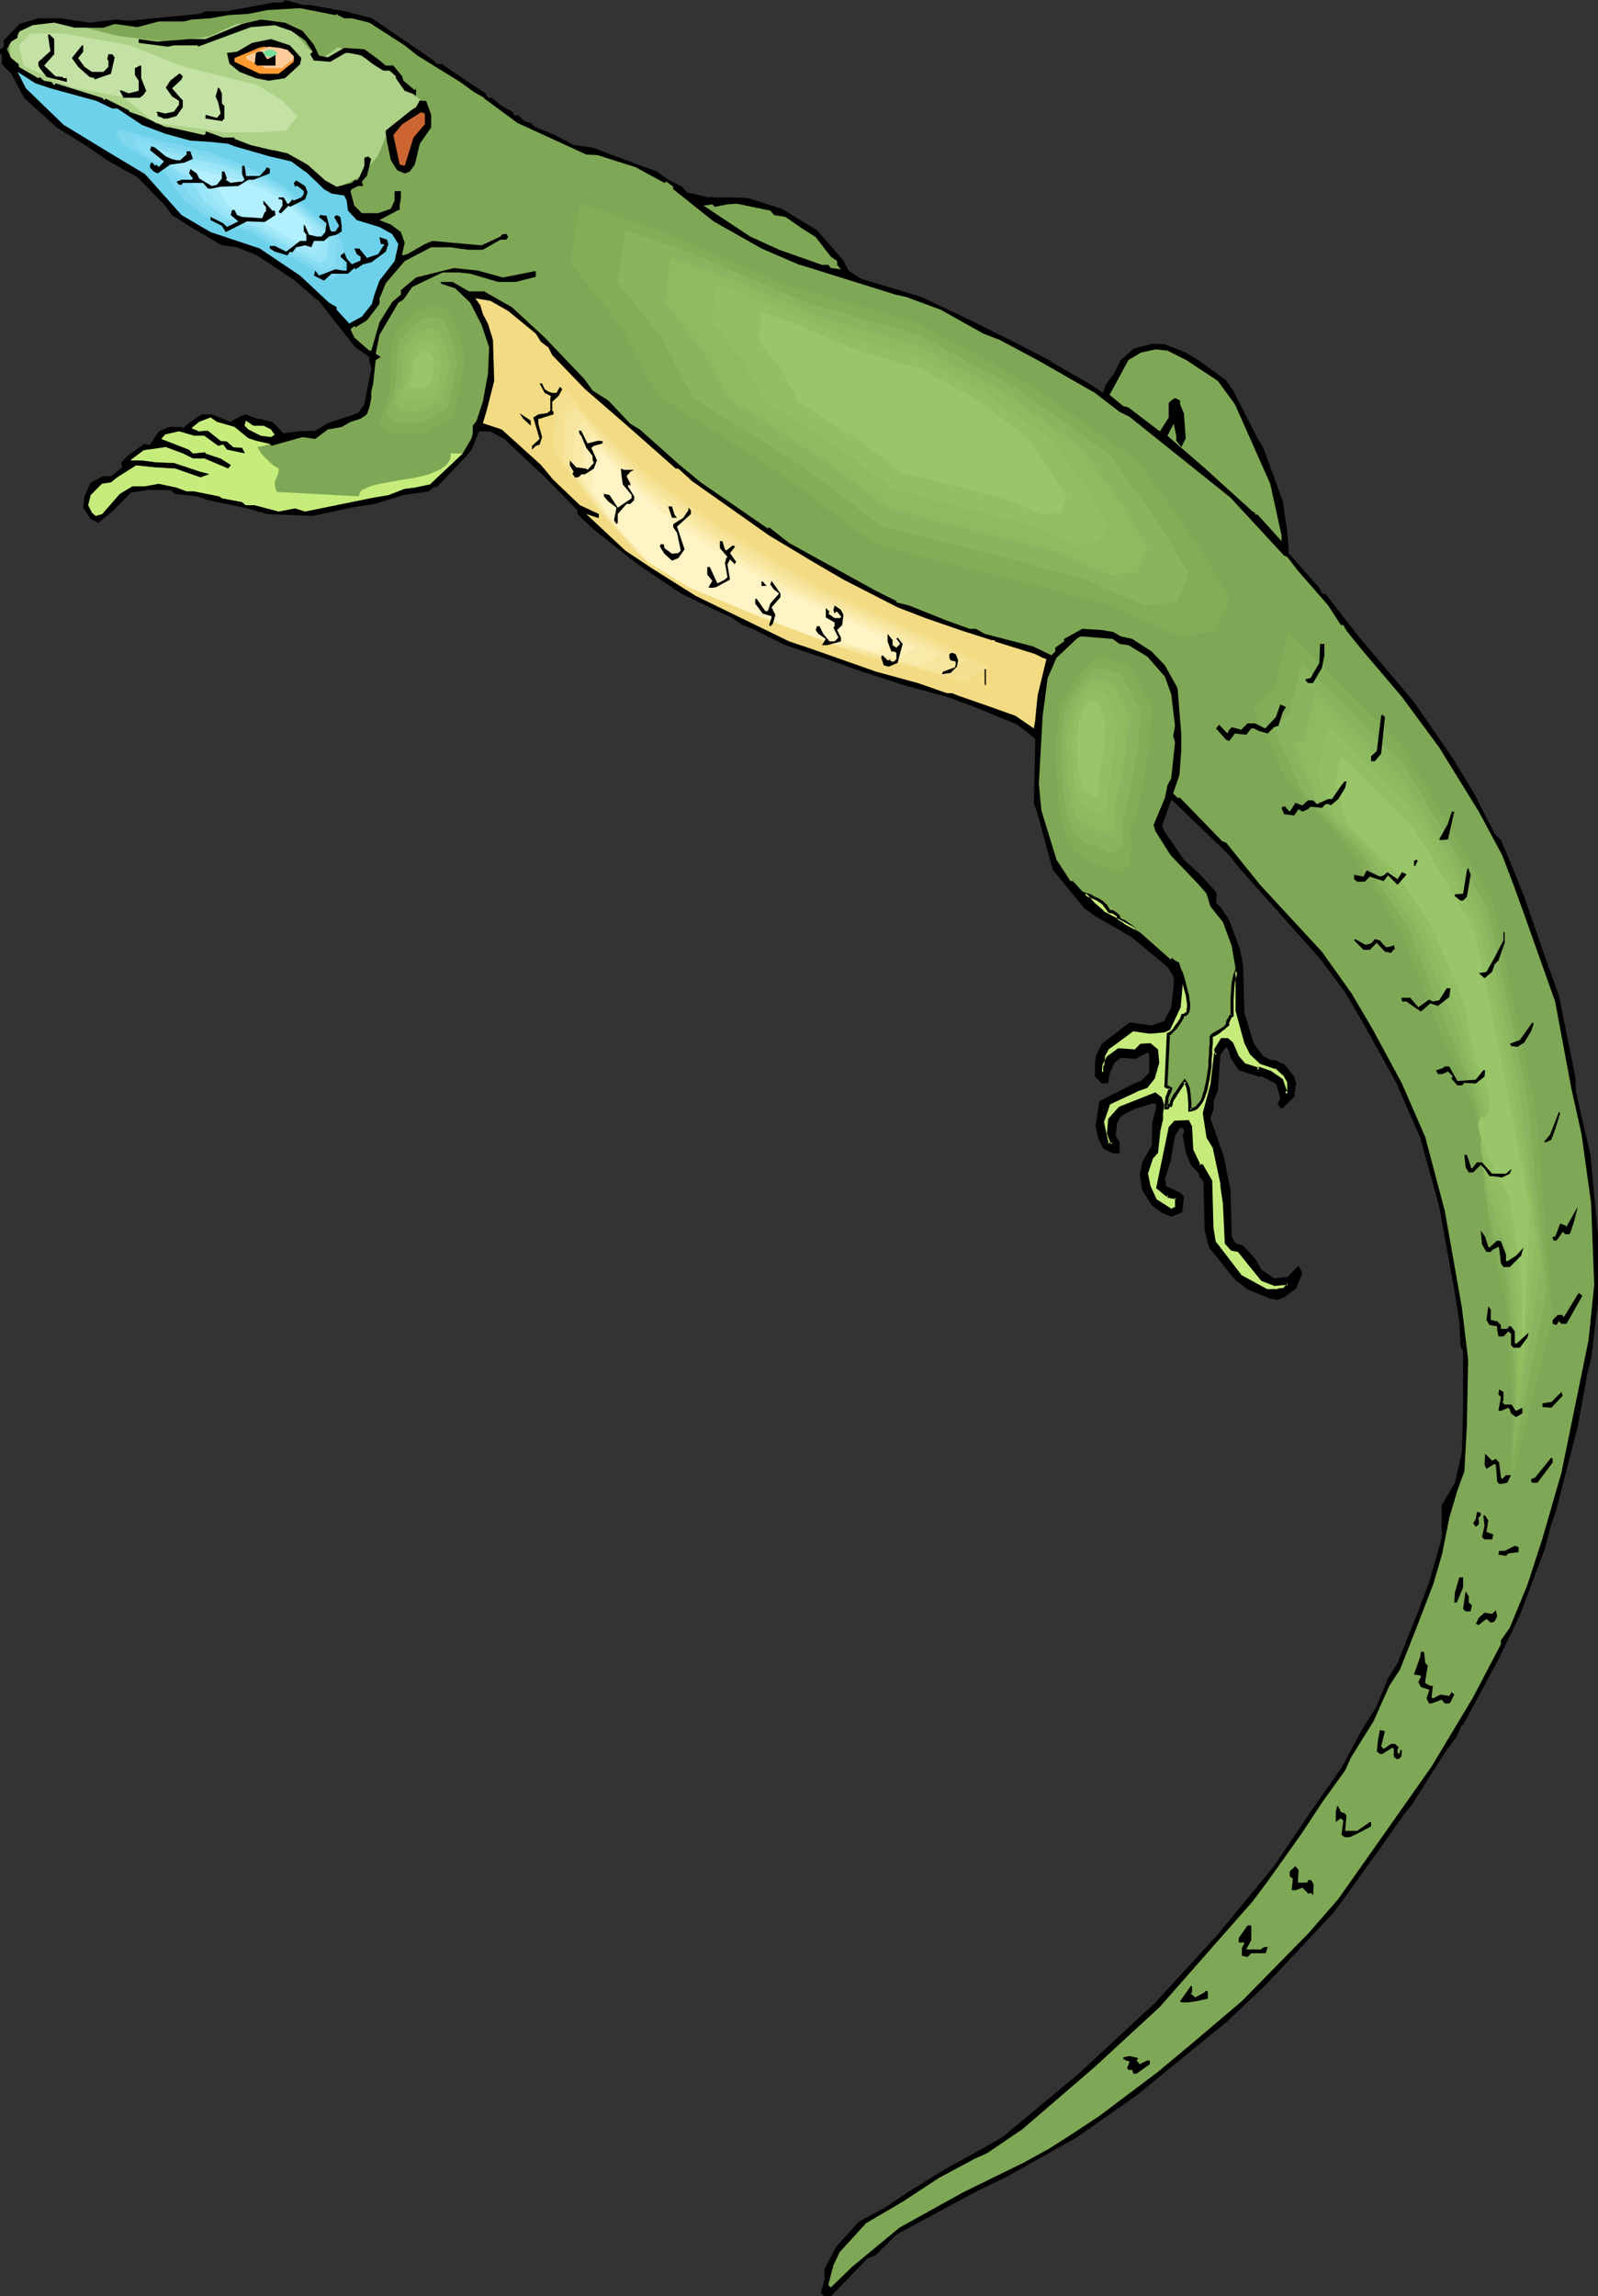 <?xml version="1.0" encoding="UTF-8" standalone="no"?>
<svg
   version="1.0"
   width="108.389mm"
   height="155.668mm"
   id="svg119"
   sodipodi:docname="Lizard 34.wmf"
   xmlns:inkscape="http://www.inkscape.org/namespaces/inkscape"
   xmlns:sodipodi="http://sodipodi.sourceforge.net/DTD/sodipodi-0.dtd"
   xmlns="http://www.w3.org/2000/svg"
   xmlns:svg="http://www.w3.org/2000/svg">
  <rect width="100%" height="100%" fill="#333333" stroke="none"/>
  <sodipodi:namedview
     id="namedview119"
     pagecolor="#ffffff"
     bordercolor="#000000"
     borderopacity="0.25"
     inkscape:showpageshadow="2"
     inkscape:pageopacity="0.0"
     inkscape:pagecheckerboard="0"
     inkscape:deskcolor="#d1d1d1"
     inkscape:document-units="mm" />
  <defs
     id="defs1">
    <pattern
       id="WMFhbasepattern"
       patternUnits="userSpaceOnUse"
       width="6"
       height="6"
       x="0"
       y="0" />
  </defs>
  <path
     style="fill:#000000;fill-opacity:1;fill-rule:evenodd;stroke:none"
     d="m 79.508,1.293 9.05,1.616 6.787,1.778 10.666,7.272 5.171,3.555 0.97,0.97 0.97,-0.162 6.464,4.363 4.848,3.232 0.646,1.131 h 0.97 l 2.586,2.101 2.909,1.616 v 0.323 l 0.646,0.646 0.485,-0.323 1.778,1.616 1.616,0.485 0.97,0.97 5.171,2.101 4.848,2.585 4.848,0.646 11.635,4.363 4.848,1.778 2.909,2.101 3.555,1.778 1.293,1.454 5.494,1.293 h 0.646 l 0.323,-0.485 v 0.485 h 4.525 l 4.525,0.162 8.726,2.747 9.05,5.494 6.787,7.756 1.293,2.585 3.232,2.101 15.514,4.686 13.575,6.464 11.312,5.656 8.403,4.363 v 0.162 l 9.05,5.171 4.202,2.747 0.646,-2.101 2.262,-3.07 1.616,-3.232 3.232,-2.909 4.848,-1.293 3.232,0.162 5.333,2.101 3.717,2.262 6.626,4.848 1.778,2.585 6.302,12.281 1.454,2.424 5.01,13.735 1.131,7.756 0.323,4.525 v 0.97 l 7.918,8.888 0.646,1.454 0.97,0.162 8.403,10.827 14.221,16.805 10.019,14.543 5.494,9.049 5.171,10.18 1.616,1.616 2.262,5.333 3.717,9.211 4.686,13.574 4.202,11.796 4.202,20.684 0.162,3.878 3.717,16.159 1.939,20.684 v 17.129 l -1.778,14.543 -0.808,2.909 -2.586,14.22 -5.494,21.33 -1.616,4.848 -1.293,5.171 -6.464,17.129 -5.494,11.311 -9.05,16.805 h -0.323 l -1.293,2.909 -3.07,4.201 -8.403,13.25 -2.101,2.585 -6.141,8.726 -11.635,16.159 -17.615,18.745 -9.858,9.372 -13.898,11.311 -9.05,7.433 -15.675,10.988 -18.423,10.342 -6.464,3.07 -21.331,11.473 -5.333,5.333 -2.101,0.808 -9.373,9.695 h -1.616 l -0.97,-0.808 0.97,-3.555 v -2.585 l 2.909,-5.656 5.818,-6.464 7.11,-3.878 5.494,-3.717 9.696,-5.979 9.696,-5.332 5.01,-2.909 19.231,-15.998 19.877,-18.421 15.999,-17.452 14.383,-17.452 9.373,-13.897 7.918,-11.311 5.333,-9.857 3.717,-5.979 2.909,-7.11 2.424,-3.878 5.171,-12.927 2.909,-7.756 3.232,-11.311 v -0.97 l 0.162,-0.323 -0.162,-0.323 V 385.718 l 3.394,-5.817 1.778,-7.756 0.323,-10.665 v -15.351 l -0.646,-1.131 -0.323,-6.464 -1.293,-8.08 -3.878,-21.33 -4.848,-17.613 -6.141,-14.058 -8.403,-15.19 -4.848,-8.241 -6.302,-8.403 -20.2,-22.623 -3.07,-3.878 -13.898,-13.412 -0.97,-0.808 -2.262,6.464 v 0.485 l 0.485,1.131 5.01,7.272 4.202,3.878 3.717,4.04 0.485,0.808 -0.162,2.424 1.131,0.97 2.262,3.393 2.747,7.433 0.808,4.201 0.323,12.119 2.424,7.918 2.424,3.232 2.101,0.97 h 1.131 l 1.131,0.646 0.97,0.323 2.586,3.232 0.485,1.778 -0.485,3.393 -2.909,2.909 h -0.646 l -0.646,-1.131 0.646,-1.454 -1.131,-3.717 -3.555,-1.778 h -0.485 l -0.323,0.162 v -0.162 l -5.171,-1.616 -2.101,-3.232 -0.485,-1.939 -0.646,-0.808 -1.454,1.939 -0.646,9.211 -1.131,2.747 v 2.101 l -0.808,2.262 1.939,5.494 1.616,4.686 0.808,4.363 0.808,3.878 0.323,11.958 0.97,1.616 1.939,0.646 3.232,3.555 1.454,2.585 3.232,2.262 2.586,-0.323 h 0.808 l 2.909,-2.909 0.97,1.939 -1.616,3.878 -3.07,2.262 -1.616,0.646 -1.939,-0.323 -5.656,-2.262 -3.394,-2.585 -6.626,-8.241 -1.131,-4.363 -0.323,-12.604 -1.131,-1.293 v -0.646 l -2.101,-2.262 -1.293,-3.232 -0.808,-4.525 0.323,-0.323 v -0.97 l -0.323,-0.485 h -0.646 l -1.293,2.101 -1.131,6.464 -1.454,4.525 0.323,1.939 3.555,1.616 0.97,0.97 -0.323,3.717 -0.323,0.485 -2.586,0.97 -2.424,-0.97 -2.586,-1.939 -2.424,-3.878 -0.646,-3.878 0.646,-3.232 2.424,-4.363 0.162,-5.979 0.97,-3.555 v -1.131 h -1.131 l -4.686,1.454 -3.232,1.778 -0.97,1.778 -0.323,3.232 0.97,1.616 v 2.909 h -1.616 l -2.586,-1.293 -1.293,-2.747 -0.646,-3.07 0.97,-6.302 9.211,-4.686 1.454,-0.485 2.101,-2.101 v -5.009 l -0.485,-0.162 -3.07,1.616 -3.717,-0.323 -1.616,1.293 -1.293,2.909 -0.323,2.262 -1.616,0.162 -1.778,-1.778 v -2.909 l 0.162,-2.262 1.616,-3.232 7.11,-5.494 5.656,0.808 3.232,-1.131 1.778,-3.555 0.646,-5.817 v -1.939 l -1.616,-2.585 -9.373,-7.756 -9.05,-5.171 -2.909,-2.101 -8.08,-9.857 -3.878,-14.22 -0.97,-2.909 0.323,-13.25 v -3.232 l -4.525,-3.555 -10.989,-4.525 -6.464,-2.424 -11.312,-3.07 -11.959,-3.878 -9.05,-3.232 -9.696,-3.232 -8.403,-4.201 -2.586,-0.97 -2.909,-1.939 -12.605,-5.979 -11.312,-7.595 -11.635,-9.211 -3.878,-3.717 v -0.97 l -8.565,-8.726 -10.181,-9.534 -3.555,-1.939 h -2.909 l -1.939,4.686 -1.616,1.939 -6.141,6.464 -1.293,1.293 -0.323,-0.323 -1.616,1.293 -6.464,0.97 -7.434,2.262 -6.141,0.97 -9.696,2.101 -11.635,-0.485 -5.171,-1.454 -10.019,-2.101 -2.909,-0.97 -5.494,-0.646 -1.293,-0.97 h -5.818 l -4.202,0.646 -4.848,4.848 -3.555,2.909 -1.939,-0.97 -1.939,-2.909 0.323,-2.909 1.616,-3.555 3.232,-1.616 h 1.939 l 2.909,-2.262 -0.323,-1.131 1.616,-1.778 4.525,-3.232 0.323,0.323 h 0.97 l 2.262,-3.393 2.586,-1.131 h 3.232 l 0.323,0.323 1.939,-1.616 2.909,-1.939 h 2.586 l 4.848,1.939 0.323,-0.323 2.586,-1.293 0.97,-0.323 1.939,0.808 4.848,1.131 2.909,2.909 3.555,-0.485 4.525,-0.162 3.232,-1.939 7.757,-2.585 1.616,-2.262 1.778,-9.211 -0.485,-1.778 V 91.461 L 91.143,89.037 85.649,82.088 81.77,77.079 80.801,76.433 75.63,71.908 65.933,65.444 60.762,63.344 56.884,62.859 49.45,58.496 44.117,55.103 42.34,52.679 35.229,45.407 27.472,41.044 22.301,37.489 14.544,32.641 6.141,25.047 4.202,21.33 2.909,18.906 0.485,16.482 V 14.22 L 0,13.574 V 12.604 H 0.162 L 0.97,11.958 V 10.342 L 5.01,6.14 9.858,4.686 h 5.656 l 7.434,1.131 6.787,-0.808 3.232,0.323 18.099,-1.778 1.616,-0.646 H 57.853 L 70.135,0.646 h 2.262 L 73.044,0 l 4.848,1.293 z"
     id="path1" />
  <path
     style="fill:#7fa856;fill-opacity:1;fill-rule:evenodd;stroke:none"
     d="m 198.447,55.103 2.909,0.485 4.202,2.909 3.555,2.262 3.878,5.009 1.616,1.131 v 0.97 l 0.97,1.131 -2.586,-0.323 -0.646,-0.808 h -1.616 l -10.989,-3.878 -7.434,-3.393 -11.959,-7.918 2.262,-0.323 0.646,0.646 3.232,-0.646 2.424,-0.162 8.565,1.778 z"
     id="path2" />
  <path
     style="fill:#f2db82;fill-opacity:1;fill-rule:evenodd;stroke:none"
     d="m 130.251,79.664 7.11,5.817 1.293,2.101 1.939,1.454 0.97,1.939 8.403,8.726 8.403,7.272 3.878,3.393 10.989,9.695 h 0.646 l 3.555,3.232 19.715,13.897 11.312,6.787 7.757,4.525 13.898,7.11 7.11,2.747 9.373,3.232 7.595,2.424 h 0.808 v 0.323 l 10.343,3.232 1.939,0.97 0.97,0.323 -2.262,9.372 -0.646,6.625 -0.323,1.778 -4.686,-3.232 -7.272,-2.585 -7.434,-2.585 -1.616,-0.646 h -1.293 l -7.434,-2.585 -10.666,-2.909 -17.453,-6.14 -4.848,-1.616 -23.917,-11.635 -11.312,-7.11 -6.787,-4.525 -10.019,-9.372 2.909,0.97 h 0.323 v -0.97 l -4.848,-2.262 -6.787,-6.464 -3.232,-3.878 -10.019,-9.049 -4.848,-1.616 0.97,-3.232 1.939,-7.595 -0.323,-10.503 -1.293,-4.201 -1.293,-2.424 -0.646,-2.262 -1.293,-1.778 3.878,0.646 z"
     id="path3" />
  <path
     style="fill:#f2db82;fill-opacity:1;fill-rule:evenodd;stroke:none"
     d="m 139.785,99.217 -0.646,13.25 9.696,13.574 13.413,15.028 15.675,9.534 24.725,10.503 24.24,8.888 13.898,3.07 12.12,3.717 6.626,-4.363 -13.251,-6.625 -31.997,-14.543 -27.957,-16.805 -21.655,-15.836 -14.544,-13.897 -7.272,-8.403 z"
     id="path4" />
  <path
     style="fill:#f4e091;fill-opacity:1;fill-rule:evenodd;stroke:none"
     d="m 142.371,102.934 -0.323,6.14 -0.323,6.302 9.05,12.281 6.141,7.11 6.141,6.948 14.544,8.888 11.474,4.848 11.474,4.848 11.312,4.201 11.312,4.04 12.928,2.909 11.151,3.393 6.141,-4.04 -12.443,-6.14 -14.706,-6.625 -15.029,-6.787 -25.695,-15.674 -10.181,-7.272 -10.019,-7.433 -6.787,-6.302 -6.626,-6.464 -3.394,-4.04 -3.394,-4.04 z"
     id="path5" />
  <path
     style="fill:#f7e59e;fill-opacity:1;fill-rule:evenodd;stroke:none"
     d="m 144.795,106.65 -0.162,5.656 -0.323,5.656 4.202,5.817 4.04,5.656 5.818,6.464 5.656,6.464 13.413,8.241 10.504,4.363 10.666,4.525 10.342,3.878 10.343,3.878 5.979,1.293 2.909,0.646 3.07,0.646 10.343,3.07 2.747,-1.778 2.909,-1.939 -5.656,-2.747 -5.656,-2.909 -27.472,-12.443 -23.755,-14.543 -18.746,-13.412 -12.282,-11.796 -3.07,-3.717 -3.232,-3.555 -1.293,1.293 z"
     id="path6" />
  <path
     style="fill:#f9eaaa;fill-opacity:1;fill-rule:evenodd;stroke:none"
     d="m 147.381,110.367 -0.323,5.171 v 2.585 l -0.162,2.585 3.717,5.171 3.878,5.171 5.171,5.979 5.171,5.979 12.282,7.595 9.696,4.04 9.696,4.04 9.534,3.555 9.534,3.555 10.827,2.262 4.686,1.454 4.848,1.293 2.586,-1.616 2.586,-1.616 -5.333,-2.585 -5.171,-2.585 -25.048,-11.311 -10.989,-6.625 -10.827,-6.625 -16.968,-12.443 -5.656,-5.333 -5.656,-5.494 -5.656,-6.625 -1.293,1.131 z"
     id="path7" />
  <path
     style="fill:#fcefb7;fill-opacity:1;fill-rule:evenodd;stroke:none"
     d="m 149.805,113.922 -0.162,4.686 -0.162,4.848 6.787,9.372 9.373,10.827 5.656,3.393 5.656,3.555 17.453,7.272 8.726,3.232 8.565,3.232 5.01,0.97 4.848,1.131 8.565,2.585 2.424,-1.616 2.262,-1.454 -4.686,-2.262 -4.686,-2.424 -22.786,-10.342 -19.877,-12.119 -15.191,-11.15 -10.504,-9.857 -5.171,-5.979 -0.97,0.97 -0.485,0.646 z"
     id="path8" />
  <path
     style="fill:#fff4c6;fill-opacity:1;fill-rule:evenodd;stroke:none"
     d="m 152.39,117.638 -0.485,8.403 6.141,8.564 8.565,9.695 9.858,6.14 15.999,6.464 15.352,5.979 8.888,1.778 7.757,2.424 4.202,-2.747 -8.403,-4.201 -20.523,-9.211 -17.776,-10.827 -13.898,-10.18 -9.211,-8.888 -4.525,-5.333 z"
     id="path9" />
  <path
     style="fill:#7fa856;fill-opacity:1;fill-rule:evenodd;stroke:none"
     d="m 304.134,92.269 8.08,5.333 4.363,5.979 9.05,20.36 2.909,13.25 v 1.454 l -6.141,-6.787 h -0.646 v -0.485 l -0.646,-0.323 -12.12,-10.988 -9.696,-8.403 0.808,-1.616 0.808,-1.454 0.646,3.07 v 1.293 l 0.808,0.97 0.485,0.646 1.131,-2.262 -0.485,-6.464 -0.97,-2.262 v -0.97 l -1.293,-0.646 -0.97,0.646 -0.646,0.646 v 3.717 l -2.262,3.555 -8.08,-6.14 -1.293,-0.323 -3.555,-2.909 0.485,-0.808 2.101,-3.878 2.262,-4.201 3.232,-1.939 3.717,-0.808 3.07,0.323 z"
     id="path10" />
  <path
     style="fill:#000000;fill-opacity:1;fill-rule:evenodd;stroke:none"
     d="m 139.624,99.702 0.97,0.646 0.97,0.323 h 1.131 l 0.485,-0.97 0.323,-0.485 v -0.162 l 0.646,0.646 -0.97,1.778 -1.616,1.454 v 2.262 l 0.323,0.323 v 0.646 l -3.555,1.131 h -0.323 v 1.293 l 0.97,3.393 -0.646,1.939 -0.97,0.323 -0.97,0.97 v -0.97 l 1.939,-1.778 -1.616,-5.494 1.293,-0.808 2.262,-0.323 0.808,-0.646 V 101.964 l 0.162,-0.485 -1.616,-0.808 -1.293,-2.424 h 0.646 z"
     id="path11" />
  <path
     style="fill:#000000;fill-opacity:1;fill-rule:evenodd;stroke:none"
     d="m 136.069,109.074 -1.939,-1.778 -0.97,-1.454 2.909,1.939 z"
     id="path12" />
  <path
     style="fill:#c6ed7c;fill-opacity:1;fill-rule:evenodd;stroke:none"
     d="m 67.549,109.074 1.939,0.97 0.646,0.97 0.323,0.323 -0.97,0.646 -2.586,-0.323 -3.232,-1.616 -0.97,-0.97 0.323,-1.293 1.939,1.293 z"
     id="path13" />
  <path
     style="fill:#000000;fill-opacity:1;fill-rule:evenodd;stroke:none"
     d="m 150.613,113.599 2.586,-0.646 h 0.97 l 0.323,0.162 v 0.485 l -2.262,0.646 -0.646,0.485 1.454,3.232 -0.808,2.101 -2.262,1.454 h -0.97 l -0.323,0.485 -0.646,0.323 h -0.646 l -0.646,-0.97 0.323,-0.485 -0.97,-1.616 v -1.293 l 1.616,1.778 2.586,0.323 0.323,0.323 1.616,-1.778 -0.323,-0.808 v -0.97 l -1.616,-2.101 -1.293,-3.07 -0.323,-0.323 -0.323,-0.97 h 0.646 z"
     id="path14" />
  <path
     style="fill:#000000;fill-opacity:1;fill-rule:evenodd;stroke:none"
     d="m 162.571,120.385 -0.97,0.485 -0.97,1.131 0.97,1.939 v 0.646 l -0.323,-0.485 -0.323,0.485 1.616,2.585 v 0.97 l -0.97,0.97 h -0.97 l -2.262,2.585 v 2.262 l -0.323,0.323 -0.646,-0.97 0.646,-3.232 -2.101,-1.616 -1.131,-1.293 v -0.646 l 1.454,0.323 2.101,3.232 3.555,-2.424 v -0.808 l -2.262,-2.747 -0.323,-2.101 -0.162,-1.939 0.808,0.323 z"
     id="path15" />
  <path
     style="fill:#000000;fill-opacity:1;fill-rule:evenodd;stroke:none"
     d="m 172.914,131.858 0.646,0.808 h -1.293 l -0.97,-2.909 h 0.97 z"
     id="path16" />
  <path
     style="fill:#000000;fill-opacity:1;fill-rule:evenodd;stroke:none"
     d="m 177.115,131.697 -3.555,3.232 1.939,5.817 -1.616,2.262 -1.616,0.646 -1.939,-1.778 -1.131,-1.778 v -0.323 l 0.162,-0.323 h 0.808 l 0.162,0.97 1.939,1.454 1.616,-0.162 0.646,-0.646 -0.97,-4.525 -0.97,-1.454 v -0.808 l 2.586,-1.616 1.293,-1.939 v -0.646 l 0.646,0.646 z"
     id="path17" />
  <path
     style="fill:#000000;fill-opacity:1;fill-rule:evenodd;stroke:none"
     d="m 185.842,140.746 0.323,0.323 1.616,-1.293 h 0.323 l 0.323,0.323 -1.293,1.616 1.616,2.262 -0.323,0.323 v 0.323 l -1.293,-1.293 -0.646,1.293 0.646,3.878 -3.555,1.939 -0.97,0.162 h -0.646 l -0.323,-0.162 0.97,-1.616 -1.293,-1.616 v -1.939 h 0.646 l 1.939,4.201 1.939,-0.97 0.646,-0.646 -0.646,-3.555 0.323,-1.293 0.323,-0.323 -1.939,-2.262 v -1.778 h 0.646 z"
     id="path18" />
  <path
     style="fill:#000000;fill-opacity:1;fill-rule:evenodd;stroke:none"
     d="m 200.063,153.027 -2.262,2.585 0.97,1.939 -0.646,2.262 -0.646,0.646 -0.323,-0.323 0.646,-1.939 v -0.323 l -2.262,-0.646 -1.939,-2.585 v -1.131 l 0.323,-0.162 2.262,3.232 h 0.646 l 0.646,-1.939 2.262,-2.585 -1.293,-0.97 -0.97,-1.293 0.323,-0.97 2.262,3.232 z"
     id="path19" />
  <path
     style="fill:#000000;fill-opacity:1;fill-rule:evenodd;stroke:none"
     d="m 196.508,150.118 h -1.293 v -1.131 h 0.323 z"
     id="path20" />
  <path
     style="fill:#000000;fill-opacity:1;fill-rule:evenodd;stroke:none"
     d="m 216.223,157.551 -0.323,2.585 -1.293,1.293 0.97,1.939 v 0.97 l -3.555,0.97 h -1.293 l 0.97,-1.616 -1.939,-1.293 -0.646,-0.97 0.323,-0.97 h 0.646 l 0.97,1.939 1.616,1.939 h 1.293 l 0.97,-0.97 -1.293,-2.585 0.323,-0.323 v -0.97 l -2.262,-1.293 v -2.424 l 0.97,0.97 -0.323,0.485 1.616,1.131 h 1.293 l 0.323,-0.162 v -0.323 l -0.97,-1.131 h -0.323 l -0.323,0.485 -0.323,-0.97 0.323,-1.131 1.616,1.131 z"
     id="path21" />
  <path
     style="fill:#000000;fill-opacity:1;fill-rule:evenodd;stroke:none"
     d="m 228.828,165.308 0.97,0.646 0.97,-0.97 -0.646,-0.97 -0.323,-0.323 0.323,-0.323 1.293,1.616 -0.646,2.262 -0.646,2.585 -2.262,0.97 -1.293,-0.323 -0.646,-1.939 v -0.323 l 0.323,-0.323 1.293,1.293 h 0.323 l 0.323,-0.323 v 0.323 l 0.323,0.323 h 0.646 l 0.646,-0.646 v -1.616 l -0.646,-0.323 h -0.646 l -0.97,-2.585 v -1.939 l 1.293,1.616 z"
     id="path22" />
  <path
     style="fill:#7fa856;fill-opacity:1;fill-rule:evenodd;stroke:none"
     d="m 287.005,164.985 2.262,0.323 4.848,2.909 4.525,5.171 1.616,4.525 0.97,8.08 -0.485,2.585 0.485,1.616 -0.97,9.211 -0.97,1.778 -0.646,3.232 -2.909,6.948 0.485,1.616 3.878,6.14 7.272,7.595 1.939,2.262 0.97,3.232 3.232,4.04 2.262,6.14 1.293,7.595 v 8.888 l 2.424,8.241 1.293,2.747 2.586,2.424 3.717,1.131 2.101,1.778 1.131,1.778 v 2.747 l -0.646,0.646 -1.131,-3.717 -2.909,-1.778 -2.586,-1.131 h -0.323 l -0.323,0.485 v -0.485 l -3.394,-0.808 -1.939,-2.262 -1.293,-3.232 -1.131,-0.97 h -1.293 l -1.616,2.585 0.162,1.131 h -0.162 l -1.131,7.918 -1.778,7.11 0.808,6.14 1.778,2.909 1.939,8.888 v 0.808 l 0.485,4.525 0.485,10.019 1.454,1.616 1.778,0.162 3.232,4.04 2.747,3.555 3.232,1.293 3.232,-0.323 0.323,0.323 -1.131,1.293 h -1.454 l -0.162,0.323 h -2.586 l -7.11,-3.878 -6.464,-8.403 -0.808,-3.878 -0.323,-11.958 -2.101,-3.878 h -0.808 l -1.778,-4.04 -0.323,-5.979 -0.646,-1.293 h -3.394 l -1.131,1.454 -3.232,15.351 2.101,1.939 h 0.646 v 0.323 l 1.293,0.323 h 0.646 v 2.585 l -1.293,0.646 -4.04,-2.585 -1.616,-3.555 -0.646,-3.232 1.293,-4.04 1.131,-1.454 0.808,-5.817 0.646,-2.585 v -1.616 l 0.162,-1.939 -0.646,-1.939 -1.131,-0.97 -9.211,3.555 -2.586,2.909 -0.323,3.555 1.131,2.585 v 0.162 h -1.293 l -1.454,-5.656 1.616,-4.686 7.272,-3.393 2.586,-0.97 1.778,-2.424 1.131,-3.717 -0.485,-3.232 -1.616,-1.293 h -2.262 l -1.454,1.616 -4.363,-0.323 -2.586,1.939 -1.293,2.262 v 1.293 l -0.323,0.323 0.323,-4.201 1.293,-2.424 6.141,-4.363 4.525,0.646 3.717,-0.323 1.131,-0.646 2.747,-5.494 0.485,-7.11 -0.97,-3.555 -9.696,-8.564 -9.373,-5.009 -2.586,-2.424 -5.171,-5.656 h -0.646 l -3.555,-5.494 -3.878,-12.604 -0.646,-6.787 0.97,-17.452 1.293,-9.695 2.262,-5.171 5.494,-5.171 0.808,-0.323 8.08,0.646 z"
     id="path23" />
  <path
     style="fill:#000000;fill-opacity:1;fill-rule:evenodd;stroke:none"
     d="m 245.635,169.186 -0.323,1.616 -1.616,1.616 -2.262,0.323 0.323,-0.646 2.586,-0.97 h 0.323 l 0.323,-0.646 v -0.97 l -1.293,-0.323 -0.323,-0.646 v -0.97 l 0.646,-0.323 0.97,0.323 z"
     id="path24" />
  <path
     style="fill:#000000;fill-opacity:1;fill-rule:evenodd;stroke:none"
     d="m 252.745,175.65 -0.323,-0.323 v -3.878 h 0.323 z"
     id="path25" />
  <path
     style="fill:#7fa856;fill-opacity:1;fill-rule:evenodd;stroke:none"
     d="m 301.872,204.413 h 0.646 l 10.827,11.15 0.97,0.323 8.726,10.827 15.837,17.129 7.595,10.665 5.333,9.049 7.595,14.058 5.979,13.735 5.01,18.906 4.363,24.723 1.616,13.25 -0.323,17.129 -0.646,11.635 -1.778,4.848 -2.101,7.11 -1.778,9.049 -2.262,7.756 -4.363,11.311 -4.202,10.665 -2.747,4.201 -4.04,9.049 -5.818,9.372 -1.454,3.232 -5.818,8.08 -5.333,8.08 -8.726,12.281 -3.878,5.171 -23.755,26.986 -16.645,15.351 -18.584,15.998 -9.05,6.14 -3.232,1.454 -9.05,4.848 -9.373,6.14 -9.373,5.494 -6.787,7.433 -1.778,3.717 0.162,0.323 h -0.162 l -1.131,4.363 0.646,0.646 5.494,-5.332 12.12,-10.019 16.322,-9.049 15.514,-7.595 6.464,-3.555 5.333,-3.393 7.595,-5.009 15.029,-11.311 8.726,-7.272 12.767,-10.827 17.13,-17.452 7.595,-8.726 23.917,-33.934 10.666,-17.775 7.11,-13.574 v -0.97 l 2.262,-3.232 4.525,-10.988 3.878,-11.958 4.848,-16.805 6.949,-33.934 1.454,-14.22 -0.808,-21.007 -2.424,-17.452 -2.586,-11.635 -4.202,-22.461 -7.918,-22.3 -2.747,-7.595 -2.909,-7.595 -5.979,-11.15 -10.181,-16.482 -9.534,-12.927 -10.181,-11.958 -4.04,-5.009 -0.808,-1.454 h -0.646 l -3.232,-5.009 -7.757,-8.888 -2.747,-3.555 -0.808,-0.323 -13.736,-14.866 -25.856,-20.684 -2.586,-1.293 -6.302,-4.848 -14.706,-8.403 -9.696,-5.171 -4.202,-1.616 -10.989,-6.14 -8.726,-3.232 -2.909,-0.646 -20.685,-6.464 -4.202,-1.293 -9.373,-4.04 -12.282,-6.948 -10.343,-8.241 v -0.646 l -1.778,-1.293 -0.485,0.323 -7.434,-4.04 -9.696,-3.07 -2.909,-0.162 -17.615,-8.08 -8.565,-6.302 V 25.047 L 121.524,23.592 117.969,21.007 106.98,14.22 103.748,11.635 94.699,5.817 90.174,4.686 H 88.234 L 86.618,3.878 86.295,3.555 85.972,3.878 76.922,2.101 68.519,2.585 63.671,3.555 58.5,3.878 53.975,4.686 49.127,5.009 47.188,5.494 H 40.724 L 35.229,6.948 29.412,6.14 26.503,7.11 H 19.069 L 13.898,5.817 8.403,6.464 5.01,8.08 4.525,9.049 v 0.646 l -1.616,0.97 -1.131,1.939 1.131,2.262 1.939,1.616 v 0.646 l 5.01,2.909 0.323,-0.323 1.131,0.97 1.939,0.323 0.646,0.808 0.323,-0.485 11.959,3.717 0.646,0.646 0.162,-0.485 6.141,3.07 v 0.323 l 3.232,1.131 5.979,2.747 1.293,0.162 8.726,1.939 0.323,-0.323 v -0.646 l 4.525,1.616 h 2.909 v 0.323 l 4.202,1.616 5.494,1.293 h 0.323 l 3.555,0.808 5.171,2.909 4.525,4.04 2.909,1.616 3.878,-0.97 0.646,-0.646 0.97,-0.162 1.616,-3.555 v -2.101 l 0.97,-0.323 0.808,0.646 -1.131,4.363 -1.293,1.454 0.323,1.131 h -1.293 l -1.616,0.808 -0.323,0.485 0.97,3.717 1.939,1.939 h 4.202 l 3.232,-1.131 0.97,-2.101 v -2.424 h 1.616 v 1.778 l -0.323,1.939 v 1.131 h -0.323 l -0.323,0.162 -4.525,2.424 2.909,1.131 2.586,1.939 0.97,2.747 -0.646,2.909 v 0.323 l 1.293,-0.323 4.525,-2.585 1.939,-0.808 12.605,1.131 4.848,-2.262 0.323,-0.485 0.646,-0.162 h 0.646 l 0.323,0.808 -0.485,0.646 h -1.454 l -4.525,2.585 h -3.878 l -4.525,-0.646 h -4.848 l -6.787,3.555 -4.848,5.656 -0.97,2.424 -0.646,1.454 v 1.454 l -3.232,4.201 -2.909,1.778 -0.323,-0.323 -0.97,0.808 0.97,2.101 2.909,2.585 0.97,0.808 h 0.485 l 2.101,-7.272 3.232,-5.171 2.262,-1.939 v -1.131 l 3.878,-3.232 9.696,-2.424 6.141,0.646 6.464,1.778 4.848,-0.97 3.232,-0.646 h 0.323 v 1.454 l -5.171,1.293 h -4.525 l -7.11,-2.101 -2.909,-0.323 h -4.202 l -7.757,3.717 -2.262,3.232 -1.293,0.808 -4.848,8.241 -0.97,4.848 1.293,0.808 -1.293,0.808 -0.646,5.979 -0.485,2.101 v 1.616 l -0.485,2.424 -0.646,1.778 -1.616,1.131 -2.586,0.808 -2.262,1.293 -3.555,0.646 -3.232,2.424 -3.232,-0.485 -8.08,2.262 v -0.323 l -3.878,-0.97 -1.939,-0.646 -3.555,-2.909 -4.525,-1.293 -1.616,-1.131 -2.909,1.131 -1.616,1.293 -0.323,0.323 1.939,0.808 1.293,-0.162 h 0.97 l 3.232,2.585 1.616,0.162 1.616,1.454 2.262,0.162 0.646,1.131 v 0.323 l -4.525,-0.97 -0.97,-1.293 -1.293,0.323 -3.555,-2.585 h -2.586 l -3.878,-1.131 -3.555,0.808 -0.97,1.131 7.11,2.747 0.97,0.97 3.232,-0.323 v 0.323 l 3.878,1.293 2.586,1.616 v 0.162 l -0.646,0.808 -6.141,-2.585 h -2.909 l -2.586,-1.293 -4.363,-1.616 -5.656,0.808 -3.232,2.424 v 0.162 h 2.747 l 3.717,0.485 4.525,0.162 6.787,2.262 1.939,0.485 0.323,0.162 -2.262,0.808 -6.464,-2.262 -5.494,-0.323 -4.525,-0.485 -4.848,3.07 -1.616,1.293 -2.262,0.323 -2.909,2.909 -0.646,2.585 0.97,1.939 0.97,0.808 1.616,-0.485 4.525,-5.171 3.232,-1.939 h 3.232 l 3.555,-0.646 4.525,0.97 2.586,0.97 h 1.939 l 6.464,1.293 0.646,0.485 5.171,0.97 0.97,0.808 h 2.262 l 6.141,1.616 4.202,-0.808 2.586,0.808 17.453,-3.555 3.878,-0.646 4.202,-1.616 2.586,-0.323 3.878,-0.808 8.403,-7.918 2.262,-3.878 0.323,-1.293 v -1.939 l 0.97,-1.293 1.616,-4.848 1.293,-7.11 0.323,-6.787 -1.939,-5.817 -2.909,-5.656 -3.878,-3.717 -3.555,-1.131 v -0.162 l -0.323,-0.323 h 3.232 l 4.202,2.424 h 3.878 l 7.11,4.04 8.403,7.756 10.181,10.665 2.101,2.909 4.04,2.585 5.656,5.979 2.424,1.454 10.181,9.049 5.494,4.525 17.13,11.796 0.323,-0.323 5.171,4.04 22.301,12.281 5.171,2.585 v 0.323 l 3.232,0.808 9.696,3.878 2.262,0.808 3.555,1.293 h 1.616 l 2.262,1.293 12.443,3.232 4.686,2.262 0.97,-0.97 v -0.97 l 2.262,-1.616 v -0.646 l 4.686,-2.585 5.01,0.323 2.909,0.485 1.939,1.131 2.909,0.646 5.01,3.232 3.394,3.555 3.232,5.817 0.97,11.958 v 3.878 l -0.485,6.464 -1.616,4.686 z"
     id="path26" />
  <path
     style="fill:#add187;fill-opacity:1;fill-rule:evenodd;stroke:none"
     d="m 22.139,7.11 1.778,0.485 1.778,0.485 1.293,0.323 1.293,0.323 0.808,0.162 0.646,0.162 h 0.485 l 0.162,0.162 14.383,1.778 9.211,-1.778 6.626,-3.07 7.757,-0.646 6.787,2.424 4.202,4.848 3.555,1.939 3.717,-2.585 4.202,1.293 4.202,2.424 3.07,1.131 2.909,1.939 2.586,3.555 4.848,3.555 -1.293,3.717 -7.272,3.07 -1.778,4.201 -1.293,3.07 -2.101,2.424 0.485,-1.778 -0.808,-0.646 -0.97,0.323 v 2.101 l -1.293,2.909 h -0.162 l -3.878,1.939 -1.778,0.485 -2.909,-1.616 -4.525,-4.04 -5.171,-2.909 -3.555,-0.808 h -0.323 l -5.494,-1.293 -4.202,-1.616 v -0.323 h -2.909 l -4.525,-1.616 v 0.646 l -0.323,0.323 -8.726,-1.939 -1.293,-0.162 -5.979,-2.747 -3.232,-1.131 v -0.323 l -6.141,-3.07 -0.162,0.485 -0.646,-0.646 -11.959,-3.717 -0.323,0.485 -0.646,-0.808 -1.939,-0.323 -1.131,-0.97 -0.323,0.323 -5.01,-2.909 V 16.482 L 2.909,14.866 2.586,14.382 2.424,11.473 2.909,10.665 4.525,9.695 V 9.049 L 5.01,8.08 8.403,6.464 13.898,5.817 l 5.171,1.293 z"
     id="path27" />
  <path
     style="fill:#c4e2a5;fill-opacity:1;fill-rule:evenodd;stroke:none"
     d="m 7.918,8.564 h 8.403 l 16.968,3.07 13.413,5.333 7.757,1.939 11.635,2.909 5.979,3.717 4.202,4.201 -2.909,3.717 -6.787,0.485 H 58.177 L 39.916,31.51 31.512,24.885 18.746,22.461 6.141,16.967 4.848,11.635 Z"
     id="path28" />
  <path
     style="fill:#7fa856;fill-opacity:1;fill-rule:evenodd;stroke:none"
     d="m 326.759,153.835 -3.717,15.674 -7.11,7.272 9.696,19.391 16.968,19.229 14.544,22.946 11.959,31.51 8.565,15.836 v 0 0.162 l 0.162,0.162 v 0.485 l 0.162,0.808 0.162,1.293 0.323,1.454 0.323,1.616 0.323,1.778 0.323,1.939 0.808,4.04 0.485,4.04 0.323,1.939 0.162,1.616 v 1.454 l 0.162,1.293 v 0.646 0.646 0.808 l 0.162,0.97 0.323,2.101 0.162,2.262 0.485,2.585 0.323,2.585 0.97,5.494 0.323,2.585 0.485,2.424 0.485,2.262 0.323,2.101 0.162,0.808 0.162,0.808 0.162,0.646 v 0.646 l 0.162,0.485 v 0.323 0.162 0.162 l 1.293,27.794 -1.293,20.522 13.413,-44.761 -3.555,-58.011 -12.282,-58.173 -25.371,-43.468 z"
     id="path29" />
  <path
     style="fill:#84ad59;fill-opacity:1;fill-rule:evenodd;stroke:none"
     d="m 330.152,161.753 -1.616,7.272 -1.616,7.11 -2.909,2.747 -2.747,2.585 8.242,17.775 8.08,8.726 7.757,8.726 6.949,10.827 6.626,10.665 2.909,7.272 2.909,7.272 5.656,14.543 3.717,7.756 3.555,7.756 v 0 l 0.162,0.162 v 0.162 0.485 l 0.323,0.808 0.162,1.131 0.323,1.454 0.323,1.454 0.485,1.778 0.323,1.778 0.646,3.878 0.323,1.778 0.162,1.778 0.162,1.778 0.162,1.454 v 1.293 l -0.162,1.131 v 0.485 l -0.162,0.646 v 0.808 l 0.162,0.808 0.162,1.778 0.162,2.101 0.485,2.424 0.323,2.424 1.131,5.009 0.485,2.424 0.485,2.424 0.646,2.101 0.323,1.939 0.162,0.808 0.323,0.808 0.162,0.646 v 0.485 l 0.162,0.485 0.162,0.323 v 0.162 0.162 l 0.808,13.089 0.808,13.25 -0.808,21.007 10.989,-43.791 -1.131,-13.412 -0.97,-13.412 -2.262,-26.824 -11.151,-53.487 -11.635,-20.037 -11.635,-20.037 -14.544,-14.382 z"
     id="path30" />
  <path
     style="fill:#89b560;fill-opacity:1;fill-rule:evenodd;stroke:none"
     d="m 333.707,169.832 -1.616,6.464 -1.454,6.625 -4.202,3.232 3.555,8.08 3.555,8.241 7.434,7.918 7.434,7.756 6.302,9.857 6.302,9.857 5.333,13.574 5.333,13.412 3.07,7.595 3.07,7.595 v 0 0.162 0.162 l 0.162,0.323 0.162,0.808 0.323,1.131 0.323,1.293 0.323,1.454 0.485,1.616 0.323,1.616 0.808,3.555 0.162,1.616 0.323,1.616 v 1.454 1.454 l -0.162,1.131 -0.323,0.808 -0.162,0.485 v 0.646 0.646 1.454 0.808 l 0.323,1.939 0.323,2.262 0.485,2.262 1.131,4.686 0.646,2.262 0.646,2.101 0.485,2.101 0.646,1.778 0.162,0.808 0.323,0.646 0.162,0.646 0.162,0.485 0.162,0.485 v 0.323 l 0.162,0.162 v 0 l 0.97,12.443 0.97,12.443 -0.162,10.827 -0.323,10.827 4.363,-21.492 4.363,-21.492 -2.586,-24.562 -2.424,-24.723 -5.01,-24.4 -5.171,-24.4 -10.504,-18.26 -10.827,-18.26 -13.251,-13.25 z"
     id="path31" />
  <path
     style="fill:#8eba60;fill-opacity:1;fill-rule:evenodd;stroke:none"
     d="m 337.101,177.75 -2.747,11.958 -1.293,0.646 -1.293,0.485 5.818,14.866 6.949,6.787 6.626,7.11 11.797,18.098 5.01,12.281 5.01,12.443 2.424,7.433 2.586,7.433 v 0 0.162 l 0.162,0.485 0.323,0.808 0.323,0.97 0.323,1.131 0.485,1.293 0.808,3.07 0.646,3.232 0.162,1.454 0.162,1.454 v 1.454 1.131 l -0.323,0.97 -0.485,0.646 -0.162,0.323 -0.162,0.485 -0.162,0.485 v 0.646 0.808 0.808 l 0.323,1.616 0.323,1.939 0.485,2.101 1.293,4.363 0.646,2.101 0.808,2.101 0.646,1.778 0.646,1.778 0.485,1.293 0.162,0.646 0.323,0.485 v 0.323 l 0.162,0.323 0.162,0.162 v 0.162 l 2.262,23.269 v 11.15 l -0.162,10.988 6.464,-42.014 -5.656,-44.761 -4.525,-22.138 -4.686,-21.976 -9.696,-16.644 -9.534,-16.482 -11.959,-11.958 z"
     id="path32" />
  <path
     style="fill:#93bf63;fill-opacity:1;fill-rule:evenodd;stroke:none"
     d="m 340.495,185.83 -1.293,5.332 -1.131,5.333 -0.485,-0.323 -0.646,-0.485 2.262,6.625 2.424,6.464 6.302,6.14 6.141,5.979 5.494,8.403 5.333,8.241 4.686,11.15 4.525,11.15 1.939,7.272 1.939,7.272 v 0 0.162 l 0.323,0.485 0.323,0.646 0.323,0.97 0.323,1.131 0.485,1.293 0.808,2.747 0.808,2.909 0.162,1.293 0.162,1.293 v 1.131 l -0.323,1.131 -0.323,0.808 -0.323,0.162 -0.323,0.323 -0.323,0.323 -0.162,0.323 -0.162,0.485 -0.162,0.485 v 0.485 0.808 l 0.162,1.454 0.323,1.778 0.646,1.939 0.646,1.939 0.646,1.939 1.616,3.878 0.808,1.778 0.646,1.454 0.646,1.454 0.162,0.485 0.323,0.485 0.162,0.323 0.162,0.323 v 0.162 0 l 2.747,21.815 0.162,22.784 2.101,-20.522 2.262,-20.522 -6.464,-40.559 -4.04,-19.714 -4.202,-19.714 -8.565,-14.866 -8.565,-14.705 -10.827,-10.665 z"
     id="path33" />
  <path
     style="fill:#99c668;fill-opacity:1;fill-rule:evenodd;stroke:none"
     d="m 343.888,193.748 -2.101,9.534 0.485,-2.909 3.394,11.473 11.312,10.503 10.019,15.028 8.403,19.876 2.747,14.382 v 0 0.162 l 0.162,0.323 0.485,0.646 0.323,0.97 0.485,0.97 0.485,1.131 0.97,2.585 0.646,2.585 0.162,1.131 v 1.293 0.97 l -0.323,0.808 -0.485,0.646 -0.485,0.162 -0.323,0.162 -0.485,0.162 -0.323,0.162 -0.162,0.323 -0.323,0.97 v 0.646 l 0.162,1.293 0.485,1.616 0.646,1.616 0.646,1.778 0.808,1.939 1.616,3.393 0.97,1.778 0.808,1.454 0.646,1.131 0.485,0.97 0.162,0.323 0.162,0.323 0.162,0.162 v 0 l 3.232,20.199 0.485,23.269 1.778,-40.075 -6.949,-36.035 -7.11,-34.904 -15.352,-26.016 z"
     id="path34" />
  <path
     style="fill:#000000;fill-opacity:1;fill-rule:evenodd;stroke:none"
     d="m 339.525,167.893 -0.646,3.232 -2.262,3.878 h -1.293 l -0.646,-0.646 v -0.323 l 1.293,-0.323 2.262,-3.878 0.162,-4.848 h 1.131 z"
     id="path35" />
  <path
     style="fill:#000000;fill-opacity:1;fill-rule:evenodd;stroke:none"
     d="m 328.859,182.436 -1.131,3.555 -1.131,0.323 -1.616,1.616 -2.262,-0.646 -1.293,-0.646 h -0.646 l -1.293,1.616 -2.909,-0.323 -1.454,1.939 -0.808,-0.323 -2.586,-2.909 0.808,-0.97 2.101,2.262 0.485,-0.97 0.646,-0.646 2.424,0.646 1.616,-1.616 h 1.939 l 2.586,1.293 2.747,-2.909 1.131,-3.232 1.454,0.646 z"
     id="path36" />
  <path
     style="fill:#000000;fill-opacity:1;fill-rule:evenodd;stroke:none"
     d="m 354.069,193.101 -1.616,1.939 h -0.97 v -1.293 l 1.454,-1.293 1.131,-9.049 0.323,-0.323 0.646,0.646 z"
     id="path37" />
  <path
     style="fill:#000000;fill-opacity:1;fill-rule:evenodd;stroke:none"
     d="m 344.858,201.827 -1.778,2.909 -1.939,1.616 -0.485,-0.323 h -0.808 l -0.97,0.97 -2.909,-0.323 -0.646,0.646 -1.454,0.646 -0.97,-0.646 -1.131,1.616 -2.586,-0.323 -0.646,-1.616 0.323,-0.323 h 0.808 v 0.323 l 0.97,0.97 1.454,-2.262 1.778,0.646 1.454,-1.293 h 1.293 l 0.97,0.97 2.909,-1.293 h 0.97 l 2.424,-3.555 0.808,-0.97 h 0.485 z"
     id="path38" />
  <path
     style="fill:#000000;fill-opacity:1;fill-rule:evenodd;stroke:none"
     d="m 371.199,215.078 -1.616,0.162 h -0.323 l -0.323,-0.162 2.262,-4.04 0.97,-3.07 h 0.646 z"
     id="path39" />
  <path
     style="fill:#000000;fill-opacity:1;fill-rule:evenodd;stroke:none"
     d="m 362.796,221.865 h -0.323 v -1.293 l 0.646,-0.323 0.323,0.323 z"
     id="path40" />
  <path
     style="fill:#000000;fill-opacity:1;fill-rule:evenodd;stroke:none"
     d="m 376.047,229.783 -0.97,0.97 h -0.646 l -1.454,-1.131 v -0.485 l 2.101,-0.162 0.97,-5.979 0.323,-0.646 0.646,1.778 z"
     id="path41" />
  <path
     style="fill:#000000;fill-opacity:1;fill-rule:evenodd;stroke:none"
     d="m 354.716,224.288 0.97,-0.808 2.586,1.778 1.131,-1.778 0.808,0.323 0.323,0.323 -2.262,2.585 -2.424,-2.424 -1.131,1.454 -3.555,-1.131 -1.293,1.293 h -1.939 l -0.808,-0.646 v -1.131 l 2.424,0.485 0.808,-1.616 3.394,1.616 z"
     id="path42" />
  <path
     style="fill:#000000;fill-opacity:1;fill-rule:evenodd;stroke:none"
     d="m 385.743,241.579 -1.616,4.525 -0.97,0.97 -0.646,1.939 -1.939,1.616 -1.454,-1.293 1.939,-0.323 2.101,-3.717 2.262,-4.363 v -2.101 h 0.323 z"
     id="path43" />
  <path
     style="fill:#000000;fill-opacity:1;fill-rule:evenodd;stroke:none"
     d="m 351.484,241.74 0.97,-1.131 1.293,0.323 0.646,0.808 0.97,0.97 1.616,-0.323 0.323,-0.323 0.323,1.293 -0.323,-0.162 -0.646,0.97 -1.616,-0.323 -2.101,-2.262 -1.778,1.778 h -1.616 l -2.424,-2.424 0.323,-0.323 2.586,1.454 z"
     id="path44" />
  <path
     style="fill:#000000;fill-opacity:1;fill-rule:evenodd;stroke:none"
     d="m 371.522,255.476 -2.909,2.262 -1.939,-0.646 -2.424,2.101 -3.717,-2.585 h -1.131 l -0.162,-0.97 h 2.262 l 2.101,2.424 2.747,-1.939 0.97,0.485 1.616,-0.323 1.939,-3.07 h 0.97 z"
     id="path45" />
  <path
     style="fill:#000000;fill-opacity:1;fill-rule:evenodd;stroke:none"
     d="m 392.53,264.201 -1.778,2.909 -1.778,1.131 -0.97,-0.162 h -0.485 l -0.485,-0.646 2.586,-0.97 3.232,-4.525 0.323,0.323 z"
     id="path46" />
  <path
     style="fill:#000000;fill-opacity:1;fill-rule:evenodd;stroke:none"
     d="m 373.623,276.967 4.686,-0.323 1.939,-2.424 h 0.485 l -0.162,1.616 -2.262,1.778 -2.909,-0.162 -0.646,0.646 h -1.131 l -1.454,-1.616 v -0.485 l 0.323,-0.162 -1.293,-1.293 -1.454,0.646 h -1.131 l -0.485,-0.97 1.616,-0.485 0.646,-0.485 h 1.131 z"
     id="path47" />
  <path
     style="fill:#000000;fill-opacity:1;fill-rule:evenodd;stroke:none"
     d="m 398.671,289.41 -0.97,2.585 -1.293,0.646 h -0.646 l 1.616,-1.939 2.262,-5.817 0.323,0.323 z"
     id="path48" />
  <path
     style="fill:#000000;fill-opacity:1;fill-rule:evenodd;stroke:none"
     d="m 377.017,298.782 v 0.323 l 0.323,0.323 1.293,-1.616 h 1.293 l 2.586,2.909 h 3.555 l 1.454,-1.293 -0.485,1.293 -1.939,0.97 -2.262,-0.323 h -0.97 l -1.293,-1.939 -0.97,-0.97 -1.939,1.939 h -1.131 l -0.808,-1.293 -0.323,-3.232 h 0.646 z"
     id="path49" />
  <path
     style="fill:#000000;fill-opacity:1;fill-rule:evenodd;stroke:none"
     d="m 402.55,315.911 -0.323,0.323 h -0.97 l -0.646,-0.646 -0.97,1.454 -0.646,0.808 h -0.646 l -0.323,-0.485 v -0.485 h 0.646 l 1.293,-3.393 1.293,0.485 0.323,0.323 2.909,-5.171 -0.97,3.878 z"
     id="path50" />
  <path
     style="fill:#000000;fill-opacity:1;fill-rule:evenodd;stroke:none"
     d="m 381.541,319.466 0.323,0.162 1.939,-1.778 0.97,0.162 1.293,3.393 v 1.616 l 0.323,0.162 2.262,-1.454 1.939,-2.101 -0.646,2.101 -2.909,2.909 h -1.616 l -0.646,-0.97 -0.485,-4.04 -0.162,-0.162 -1.616,0.808 -0.323,0.485 h -1.131 l -1.131,-1.939 -0.323,-3.555 1.131,1.616 z"
     id="path51" />
  <path
     style="fill:#000000;fill-opacity:1;fill-rule:evenodd;stroke:none"
     d="m 405.459,331.747 0.162,0.323 -4.04,7.11 h -1.293 l -0.646,-0.646 -0.646,0.97 -0.97,-0.323 v -0.97 l 1.293,-1.293 h 1.293 v 0.323 l 0.323,0.162 3.07,-5.009 0.808,-1.293 v 0.323 z"
     id="path52" />
  <path
     style="fill:#000000;fill-opacity:1;fill-rule:evenodd;stroke:none"
     d="m 382.188,338.21 1.616,0.323 0.97,0.97 v 0.97 h 1.616 l 0.323,-0.323 v -0.323 h 0.646 l 0.97,1.293 v 2.909 l 0.323,0.323 3.232,-2.909 -0.323,1.293 -1.939,2.585 h -1.616 l -0.646,-0.646 v -2.909 l -0.646,-0.646 -1.293,1.293 h -1.293 l -0.323,-1.616 v -0.97 l -1.939,-0.323 -0.808,-1.293 0.485,-3.555 0.646,0.97 z"
     id="path53" />
  <path
     style="fill:#000000;fill-opacity:1;fill-rule:evenodd;stroke:none"
     d="m 385.42,358.894 -0.323,0.323 0.646,0.646 h 1.778 l 0.808,1.293 0.323,0.323 1.616,-0.808 v 1.454 l -1.616,0.97 -1.293,-0.97 -0.323,-0.97 -0.323,-0.485 -1.939,0.808 h -0.646 l 0.646,-3.555 -0.646,-0.646 0.162,-1.293 1.131,0.646 z"
     id="path54" />
  <path
     style="fill:#000000;fill-opacity:1;fill-rule:evenodd;stroke:none"
     d="m 397.702,360.671 -2.262,-0.162 v -0.97 l 2.262,-0.323 2.586,-2.585 0.323,0.97 z"
     id="path55" />
  <path
     style="fill:#000000;fill-opacity:1;fill-rule:evenodd;stroke:none"
     d="m 383.481,373.76 0.808,0.97 0.485,3.555 v 0.323 l 0.323,0.323 0.97,-0.97 h 1.293 l -0.97,1.939 -1.616,0.323 h -0.485 l -0.485,-0.646 -0.323,-4.201 -0.323,-0.323 -2.101,1.293 -0.485,-0.97 0.162,-2.909 1.778,1.778 z"
     id="path56" />
  <path
     style="fill:#000000;fill-opacity:1;fill-rule:evenodd;stroke:none"
     d="m 398.025,374.73 -3.878,5.171 h -1.293 l -0.323,-0.323 v -0.646 l 0.97,-0.323 4.202,-5.171 0.323,0.323 z"
     id="path57" />
  <path
     style="fill:#000000;fill-opacity:1;fill-rule:evenodd;stroke:none"
     d="m 379.602,388.303 -0.646,0.646 0.162,0.646 v 0.97 l -0.808,0.646 -0.646,-0.97 0.646,-0.97 0.323,-1.939 0.97,0.323 z"
     id="path58" />
  <path
     style="fill:#000000;fill-opacity:1;fill-rule:evenodd;stroke:none"
     d="m 381.541,389.596 -0.485,2.909 1.778,0.646 -0.323,1.293 h -1.939 l -0.646,-0.646 0.646,-2.909 -0.323,-2.585 h 0.485 z"
     id="path59" />
  <path
     style="fill:#000000;fill-opacity:1;fill-rule:evenodd;stroke:none"
     d="m 389.298,397.676 -2.586,0.323 -0.646,0.646 -1.939,-0.323 0.162,-0.97 h 1.454 l 2.586,-1.293 0.97,0.323 z"
     id="path60" />
  <path
     style="fill:#000000;fill-opacity:1;fill-rule:evenodd;stroke:none"
     d="m 375.077,406.725 -1.616,3.878 H 372.815 l 0.162,-2.585 1.131,-3.878 h 0.97 z"
     id="path61" />
  <path
     style="fill:#000000;fill-opacity:1;fill-rule:evenodd;stroke:none"
     d="m 376.532,410.603 0.808,0.646 -0.323,1.616 h -1.293 l -0.646,-0.646 0.646,-4.525 0.808,1.293 z"
     id="path62" />
  <path
     style="fill:#000000;fill-opacity:1;fill-rule:evenodd;stroke:none"
     d="m 383.158,415.451 -0.97,0.323 -1.131,-0.97 -2.101,1.616 -0.323,-0.323 h -0.323 l 0.808,-1.616 1.454,-1.293 1.939,0.323 0.97,-0.97 0.323,1.616 z"
     id="path63" />
  <path
     style="fill:#000000;fill-opacity:1;fill-rule:evenodd;stroke:none"
     d="m 365.381,426.116 0.646,0.646 -0.646,3.878 v 0.646 l 1.293,0.646 h 0.646 l -0.323,2.909 0.323,0.323 1.939,-0.97 2.262,0.323 0.646,-0.97 0.646,0.646 -0.97,1.939 -0.323,0.323 h -1.131 l -0.808,-0.97 -2.586,0.97 h -0.646 l -0.646,-1.293 0.646,-1.939 v -0.323 l -2.101,-0.646 -0.646,-1.293 0.646,-1.293 v -0.323 l -1.778,-0.323 1.616,-4.525 0.162,-1.293 h 0.808 z"
     id="path64" />
  <path
     style="fill:#000000;fill-opacity:1;fill-rule:evenodd;stroke:none"
     d="m 291.691,527.595 -0.323,0.323 0.808,0.97 1.939,-0.97 h 0.646 v 0.97 l -3.394,2.424 h -0.808 l -0.323,-0.97 h -0.97 l -0.323,-0.485 0.646,-1.616 -1.616,-0.646 v -0.485 l 1.616,-0.323 2.101,0.485 z"
     id="path65" />
  <path
     style="fill:#000000;fill-opacity:1;fill-rule:evenodd;stroke:none"
     d="m 354.069,447.446 0.646,0.646 1.939,-1.293 h 0.97 l 0.97,0.97 -0.323,0.323 v 0.97 l 0.323,0.323 0.323,-0.323 v -0.646 h 0.485 l -0.162,1.616 -0.646,0.646 h -0.646 l -0.646,-0.646 v -1.939 l -0.323,-0.323 -2.586,1.616 h -0.646 l -0.808,-0.646 0.323,-2.909 0.485,-2.585 1.293,0.323 z"
     id="path66" />
  <path
     style="fill:#000000;fill-opacity:1;fill-rule:evenodd;stroke:none"
     d="m 343.727,464.251 0.97,0.323 0.485,0.646 -0.323,3.555 v 0.323 h 3.07 l 3.232,-2.262 h 0.323 v 1.131 l -4.04,2.101 -1.454,0.646 h -1.293 l -0.808,-0.646 0.485,-3.555 -0.646,-0.646 -1.293,0.97 v -2.585 l 0.323,-1.454 h 0.323 z"
     id="path67" />
  <path
     style="fill:#000000;fill-opacity:1;fill-rule:evenodd;stroke:none"
     d="m 332.738,482.026 v 0.323 h 2.262 l 0.323,-0.323 v -0.323 h 0.808 l 0.646,1.131 -0.162,2.747 -0.646,-0.646 -0.485,0.323 -1.616,-1.616 -1.616,0.646 h -1.131 l 0.323,-2.909 -0.808,-0.646 v -1.293 l 1.454,-1.293 0.808,0.97 z"
     id="path68" />
  <path
     style="fill:#000000;fill-opacity:1;fill-rule:evenodd;stroke:none"
     d="m 320.779,497.054 -1.293,2.424 h 3.878 l 0.162,-0.323 0.808,-0.323 h 0.646 l -0.485,1.616 h -3.717 l -0.97,0.97 -1.454,-0.323 v -1.939 l 0.646,-1.293 v -0.162 h -1.454 v -1.131 l 2.262,-3.232 h 0.97 z"
     id="path69" />
  <path
     style="fill:#000000;fill-opacity:1;fill-rule:evenodd;stroke:none"
     d="m 305.589,510.466 -0.323,0.323 1.131,0.97 2.424,-1.293 0.162,-0.323 h 0.646 v 1.939 l -2.909,0.646 -2.101,0.323 h -1.778 l -0.323,-0.323 2.747,-3.878 h 0.323 z"
     id="path70" />
  <path
     style="fill:#000000;fill-opacity:1;fill-rule:evenodd;stroke:none"
     d="m 77.569,7.918 2.909,3.555 1.293,2.747 2.262,0.485 4.202,-2.424 5.171,0.323 3.555,2.585 1.939,1.616 h 1.939 l 2.262,2.747 0.323,1.131 2.909,2.424 0.323,-0.485 v 1.616 l -0.323,0.485 v -0.485 l -2.586,-0.97 -2.262,-3.232 v -0.485 l -1.616,-1.454 h -1.616 l -2.586,-1.616 -2.909,-2.262 -3.232,-0.646 h -0.97 l -3.878,2.262 -4.202,-0.323 -0.97,-1.616 0.646,-0.646 -1.939,-2.909 L 74.66,7.918 70.458,6.464 64.317,6.948 50.743,11.958 V 11.635 h -6.141 l -1.616,0.323 -7.434,-0.97 v -0.97 l 4.848,0.646 8.08,-0.646 h 4.202 l 9.373,-3.878 4.848,-1.131 6.141,0.808 z"
     id="path71" />
  <path
     style="fill:#000000;fill-opacity:1;fill-rule:evenodd;stroke:none"
     d="m 13.898,13.897 -2.586,2.909 2.909,2.747 1.778,0.162 0.323,0.323 h 0.808 v 0.97 L 11.959,19.714 10.181,17.452 9.858,16.805 V 15.836 l 3.07,-2.747 -0.646,-4.04 0.323,-0.323 1.293,1.293 z"
     id="path72" />
  <path
     style="fill:#000000;fill-opacity:1;fill-rule:evenodd;stroke:none"
     d="m 77.246,14.866 -0.323,1.616 -3.878,3.555 -4.202,0.646 -3.232,-0.646 -4.202,-1.616 -2.586,-2.101 -0.646,-2.747 2.586,-0.323 3.878,-2.262 4.848,-0.97 4.848,1.616 z"
     id="path73" />
  <path
     style="fill:#000000;fill-opacity:1;fill-rule:evenodd;stroke:none"
     d="m 21.331,13.25 -1.293,1.616 1.616,2.262 1.939,1.293 h 2.909 l 1.293,-1.293 v -1.616 l -0.323,-0.323 0.323,-1.293 h 0.97 l 0.646,0.808 -0.97,4.201 -4.202,1.454 v -0.323 l -1.293,-0.323 -2.909,-2.585 -1.616,-2.262 2.586,-3.232 h 0.323 z"
     id="path74" />
  <path
     style="fill:#ff9932;fill-opacity:1;fill-rule:evenodd;stroke:none"
     d="m 73.367,13.089 1.939,1.778 v 0.97 l -3.878,3.07 h -4.848 L 60.116,15.836 v -0.97 l 3.878,-1.616 2.262,-0.97 1.293,-0.323 3.07,0.323 z"
     id="path75" />
  <path
     style="fill:#ffcc99;fill-opacity:1;fill-rule:evenodd;stroke:none"
     d="m 73.69,12.766 1.616,1.616 v 0.808 l -3.07,2.262 h -4.04 l -5.01,-2.262 v -0.808 l 3.07,-1.293 1.778,-0.808 0.97,-0.323 2.747,0.323 z"
     id="path76" />
  <path
     style="fill:#75e09b;fill-opacity:1;fill-rule:evenodd;stroke:none"
     d="m 70.458,13.089 0.646,0.485 v 0.162 l -1.131,0.808 h -1.293 l -1.616,-0.808 v -0.162 l 0.97,-0.485 0.646,-0.323 h 0.323 0.808 z"
     id="path77" />
  <path
     style="fill:#000000;fill-opacity:1;fill-rule:evenodd;stroke:none"
     d="m 68.519,15.19 1.939,-0.97 0.162,-0.323 v 2.909 h -4.686 l -0.646,-0.485 0.323,-2.747 0.646,-0.323 h 0.97 z"
     id="path78" />
  <path
     style="fill:#000000;fill-opacity:1;fill-rule:evenodd;stroke:none"
     d="m 36.199,20.037 1.293,3.232 -0.646,0.97 -0.97,0.808 h -4.202 l -0.97,-1.778 0.323,-0.162 1.939,0.808 2.586,-0.646 v -2.585 l -0.97,-1.454 v -1.778 l 1.293,-0.646 h 0.323 z"
     id="path79" />
  <path
     style="fill:#6dd1ea;fill-opacity:1;fill-rule:evenodd;stroke:none"
     d="m 12.928,22.623 11.797,3.232 4.04,1.939 h 1.293 l 6.302,4.201 5.979,2.262 6.464,1.778 5.171,0.323 4.525,0.485 1.616,0.646 9.05,2.585 5.494,1.293 4.202,3.07 4.202,4.04 1.939,1.131 3.232,0.485 0.646,1.293 0.323,2.585 2.262,2.424 5.818,1.778 3.232,1.778 1.616,2.585 -0.97,4.363 -3.878,5.009 -1.293,3.555 -0.646,2.424 -2.586,3.232 -3.232,1.778 -3.232,-3.555 V 78.695 L 84.356,77.564 76.922,70.615 66.58,63.667 60.762,61.728 53.975,59.466 46.541,55.103 37.168,44.599 27.472,38.782 16.322,31.995 6.626,22.623 4.525,18.421 9.05,21.33 Z"
     id="path80" />
  <path
     style="fill:#6dd1ea;fill-opacity:1;fill-rule:evenodd;stroke:none"
     d="m 24.725,31.833 1.131,-1.293 13.251,3.717 12.928,3.07 10.666,4.201 10.181,5.494 6.787,6.302 5.656,4.848 0.162,0.162 v 0 l 0.323,0.162 0.323,0.162 0.646,0.646 0.808,0.808 0.808,0.808 0.646,0.808 0.646,0.808 0.162,0.485 0.162,0.323 v 0.646 l 0.162,0.485 v 1.454 0.97 0.646 0.808 l -0.162,1.454 -0.162,0.646 -0.162,0.485 v 0.485 0 L 86.78,73.524 74.822,67.222 63.348,59.95 52.682,56.88 44.117,50.901 37.815,41.852 31.836,37.974 26.664,34.904 Z"
     id="path81" />
  <path
     style="fill:#7fd8ef;fill-opacity:1;fill-rule:evenodd;stroke:none"
     d="m 29.735,34.257 0.485,-0.646 0.323,-0.485 11.959,3.232 11.635,2.747 4.686,1.939 4.686,1.778 4.686,2.424 4.525,2.424 3.07,2.909 1.454,1.454 1.454,1.454 2.586,2.101 2.586,2.101 v 0.162 h 0.162 l 0.485,0.323 0.646,0.646 0.646,0.646 1.454,1.454 0.323,0.808 0.323,0.646 0.162,0.485 v 0.485 l 0.162,0.646 v 1.616 0.485 l -0.162,0.646 -0.162,1.454 -0.162,0.485 v 0.485 l -0.162,0.323 v 0.162 l -1.131,0.97 -1.293,0.97 -5.333,-2.909 -5.494,-2.909 L 71.913,64.152 69.327,62.536 64.156,59.304 54.621,56.718 50.905,53.971 47.026,51.224 44.279,47.185 41.37,43.145 38.623,41.367 36.037,39.59 31.351,36.843 31.028,36.196 30.543,35.55 Z"
     id="path82" />
  <path
     style="fill:#89ddf2;fill-opacity:1;fill-rule:evenodd;stroke:none"
     d="m 34.744,36.52 0.323,-0.485 0.323,-0.485 5.171,1.616 5.171,1.293 10.343,2.424 4.202,1.778 4.202,1.616 8.08,4.201 2.586,2.424 1.293,1.293 1.454,1.293 2.262,1.939 2.101,1.939 h 0.162 l 0.162,0.162 0.323,0.162 0.485,0.646 0.646,0.485 1.293,1.293 0.323,0.646 0.323,0.646 v 0.485 l 0.162,0.323 v 0.646 0.646 0.646 0.485 0.646 l -0.162,1.131 v 0.646 l -0.162,0.323 v 0.323 0.162 l -1.293,0.808 -0.97,0.808 -9.534,-5.009 -9.05,-5.817 -4.202,-1.131 -4.202,-1.131 -6.626,-4.848 -1.293,-1.778 -1.131,-1.778 -2.586,-3.555 -2.424,-1.454 -2.424,-1.616 -0.97,-0.646 -0.97,-0.485 -2.101,-1.293 z"
     id="path83" />
  <path
     style="fill:#99e5f7;fill-opacity:1;fill-rule:evenodd;stroke:none"
     d="m 39.592,38.943 0.323,-0.485 0.323,-0.323 9.05,2.424 4.525,0.97 4.363,1.131 3.555,1.454 3.717,1.454 3.394,1.939 3.394,1.778 2.424,2.101 2.262,2.262 0.97,0.808 0.97,0.808 1.939,1.616 v 0.162 l 0.485,0.162 0.323,0.485 0.646,0.485 1.131,1.131 0.323,0.646 0.162,0.485 0.162,0.646 0.162,0.646 v 1.131 l -0.162,0.97 -0.162,0.97 v 0.485 l -0.162,0.323 v 0.162 0.162 l -1.778,1.454 -4.202,-2.101 -4.04,-2.262 -4.04,-2.424 -3.878,-2.424 -3.717,-1.131 -3.555,-0.97 -5.818,-4.04 -4.202,-6.302 -4.202,-2.747 -3.394,-1.939 z"
     id="path84" />
  <path
     style="fill:#a3e8f9;fill-opacity:1;fill-rule:evenodd;stroke:none"
     d="m 44.44,41.206 0.323,-0.162 0.162,-0.485 3.878,1.131 3.878,1.131 3.717,0.808 3.717,0.808 6.141,2.424 2.909,1.616 3.07,1.616 1.778,1.778 1.939,1.778 3.394,2.909 h 0.162 l 0.323,0.323 0.323,0.323 0.485,0.485 0.808,0.808 0.323,0.485 0.162,0.485 0.162,0.646 v 0.485 0.97 0.808 l -0.162,0.808 v 0.646 l -0.162,0.323 v 0 l -1.616,1.131 -3.394,-1.778 -3.555,-1.778 -3.394,-2.101 -3.232,-2.101 -6.141,-1.778 -2.424,-1.778 -2.424,-1.778 -1.778,-2.424 -1.778,-2.747 -1.778,-1.131 -1.778,-0.97 -1.454,-0.97 -1.454,-0.97 -0.646,-0.808 z"
     id="path85" />
  <path
     style="fill:#b2efff;fill-opacity:1;fill-rule:evenodd;stroke:none"
     d="m 49.289,43.63 0.485,-0.485 6.302,1.778 6.141,1.293 4.848,2.101 4.848,2.424 3.232,3.07 2.747,2.262 v 0 l 0.162,0.323 0.323,0.323 0.485,0.323 0.646,0.808 0.323,0.323 0.162,0.323 v 0.485 l 0.162,0.485 v 0.646 l -0.162,0.646 v 0.808 l -0.162,0.485 v 0.162 0.162 l -1.293,0.97 -5.818,-3.07 -5.333,-3.393 -5.01,-1.454 -3.878,-2.747 -2.909,-4.363 -2.909,-1.778 -2.424,-1.454 z"
     id="path86" />
  <path
     style="fill:#000000;fill-opacity:1;fill-rule:evenodd;stroke:none"
     d="m 46.864,19.553 -0.323,0.808 -2.424,2.262 2.101,2.424 0.646,0.646 v 1.778 l -1.616,2.262 -2.262,0.646 h -1.293 v -0.162 l -1.293,-0.485 v -0.646 l -0.323,-0.323 0.323,-0.162 1.939,0.485 2.262,-0.485 1.293,-1.778 v -0.97 l -1.778,-1.131 -1.616,-2.262 1.131,-1.778 2.262,-1.778 h 0.323 z"
     id="path87" />
  <path
     style="fill:#000000;fill-opacity:1;fill-rule:evenodd;stroke:none"
     d="m 56.884,23.915 v 2.585 l 0.646,0.646 V 30.379 L 56.884,31.025 52.682,30.379 v -0.97 l 2.909,0.808 0.97,-1.131 -0.646,-2.909 -0.646,-1.454 0.646,-2.262 0.323,0.162 z"
     id="path88" />
  <path
     style="fill:#000000;fill-opacity:1;fill-rule:evenodd;stroke:none"
     d="m 109.243,25.855 1.293,3.555 v 3.232 l -2.909,4.201 -1.293,5.333 -1.293,1.778 -1.293,0.485 -1.939,-0.808 -1.616,-2.585 -0.97,-4.686 -0.323,-2.101 v -0.808 l 6.464,-5.171 1.293,-0.808 0.97,-1.778 0.97,0.162 z"
     id="path89" />
  <path
     style="fill:#cc6532;fill-opacity:1;fill-rule:evenodd;stroke:none"
     d="m 108.92,31.833 -2.909,3.393 -2.262,7.272 -1.293,-0.323 -1.616,-7.595 2.262,-2.747 4.848,-3.07 0.97,0.323 z"
     id="path90" />
  <path
     style="fill:#000000;fill-opacity:1;fill-rule:evenodd;stroke:none"
     d="m 42.501,40.075 1.454,0.646 1.293,0.323 h 0.97 l 0.323,-0.323 1.293,-1.131 v -0.808 h 0.97 l 0.646,1.939 -2.262,0.97 -3.555,0.485 -3.232,2.262 -0.97,-0.485 -0.97,-0.97 v -0.808 l 0.323,-0.485 h 0.323 l 0.646,0.808 0.323,-0.323 0.646,0.646 1.293,-1.454 -3.555,-2.909 0.323,-0.97 0.97,0.323 z"
     id="path91" />
  <path
     style="fill:#000000;fill-opacity:1;fill-rule:evenodd;stroke:none"
     d="m 63.025,44.599 v 0.485 h 3.555 l 1.616,-1.778 v -0.323 h 0.646 l 0.323,0.323 v 1.131 l -4.202,1.616 H 63.671 l -2.586,1.616 -4.525,0.162 -2.262,0.485 h -0.97 l -1.293,-1.454 h -5.171 l -0.323,0.485 h -0.646 l -0.646,-0.808 1.293,-0.485 h 2.586 l 0.323,-0.323 -0.97,-1.293 0.323,-1.131 1.616,1.131 0.646,1.293 3.232,1.939 1.293,-0.323 1.293,-1.616 v -1.778 h 0.646 l 0.646,1.778 -0.323,0.323 1.293,0.808 2.262,-0.323 h 0.646 l 0.646,-0.485 -0.646,-1.454 v -2.101 h 0.646 z"
     id="path92" />
  <path
     style="fill:#000000;fill-opacity:1;fill-rule:evenodd;stroke:none"
     d="m 78.862,49.285 -0.646,1.778 -3.878,1.939 -0.323,-0.323 -1.939,1.939 h -0.323 l -0.323,-0.323 0.97,-1.616 V 51.386 L 72.074,51.063 H 71.428 V 50.578 h 1.293 l 0.97,1.616 h 0.323 l 0.97,-1.131 0.323,0.323 1.939,-0.808 0.646,-0.808 V 48.962 L 76.276,47.669 h -0.323 l -0.323,0.162 -0.323,-0.97 0.646,-0.646 2.262,1.454 z"
     id="path93" />
  <path
     style="fill:#000000;fill-opacity:1;fill-rule:evenodd;stroke:none"
     d="m 70.458,53.971 0.162,1.131 -2.747,1.778 -4.525,-0.162 -0.323,0.162 -5.171,2.585 -0.97,-1.616 -2.909,-1.454 v -0.808 l 3.232,1.616 0.97,0.97 2.586,-1.293 0.323,-0.162 -1.939,-1.616 0.323,-1.293 h 0.646 l 0.646,1.293 1.293,0.485 5.171,0.323 0.646,-1.616 h 0.323 v -1.293 l -0.646,-0.646 v -0.97 l 2.262,2.585 z"
     id="path94" />
  <path
     style="fill:#000000;fill-opacity:1;fill-rule:evenodd;stroke:none"
     d="m 84.679,58.981 0.323,0.323 h 0.97 l 0.97,-1.454 -1.293,-2.262 0.646,-0.485 0.97,0.485 0.323,2.262 v 1.454 l -1.293,0.808 -1.939,0.485 -1.293,1.131 h -2.586 l -0.646,1.616 -1.616,-0.485 -2.262,0.485 -0.97,1.293 H 74.66 L 74.337,64.475 73.69,65.444 70.458,64.475 69.166,63.667 v -0.646 h 1.293 l 2.909,1.454 3.555,-2.747 h 1.616 V 60.112 L 77.892,59.304 v -1.778 l 0.323,0.323 0.97,2.262 1.939,0.485 h 1.293 l 0.97,-1.131 0.323,-2.262 -1.939,-1.616 0.323,-0.485 1.616,0.162 z"
     id="path95" />
  <path
     style="fill:#000000;fill-opacity:1;fill-rule:evenodd;stroke:none"
     d="m 99.547,62.536 -0.646,1.939 -3.717,2.747 -2.101,0.485 -1.939,1.293 -0.323,-0.323 -1.616,1.454 h -4.202 l -1.939,1.778 -2.586,-1.293 0.323,-1.293 0.97,1.293 4.202,-1.616 1.939,0.323 h 0.97 v -2.101 l -1.616,-1.454 0.323,-0.646 h 0.323 l 0.323,-0.485 0.646,1.616 1.293,1.454 1.939,-0.808 0.323,-0.162 V 65.768 L 91.467,65.121 90.82,63.667 h 1.293 l 1.939,2.424 2.909,-0.97 1.293,-2.101 0.323,-0.162 -0.323,-0.323 h -0.646 l -0.323,-1.778 1.939,0.646 z"
     id="path96" />
  <path
     style="fill:#7fa856;fill-opacity:1;fill-rule:evenodd;stroke:none"
     d="m 137.038,44.922 22.624,8.08 37.492,15.998 37.492,10.665 31.997,17.452 32.159,22.784 17.453,24.077 9.373,15.998 -4.04,9.372 -10.666,1.293 -21.493,-9.372 L 263.895,154.643 222.525,143.978 195.861,123.94 159.662,101.156 148.997,81.119 134.291,62.374 V 62.213 62.051 61.889 l 0.162,-0.323 v -0.97 l 0.323,-1.131 0.162,-1.454 0.162,-1.616 0.646,-3.232 0.323,-3.232 0.323,-1.616 0.162,-1.293 0.162,-0.97 0.162,-0.808 v -0.162 -0.162 z"
     id="path97" />
  <path
     style="fill:#84ad59;fill-opacity:1;fill-rule:evenodd;stroke:none"
     d="m 148.835,52.032 19.877,6.948 33.128,14.22 16.483,4.686 16.483,4.686 28.28,15.351 14.221,10.18 14.221,9.857 15.352,21.33 8.242,14.22 -3.555,8.241 -4.686,0.646 -4.848,0.485 -9.373,-4.04 -9.373,-4.201 -22.463,-5.817 -18.261,-4.686 -18.423,-4.848 -11.797,-8.888 -11.797,-8.726 -15.837,-10.18 -15.999,-10.019 -4.686,-8.726 -4.686,-8.888 -6.464,-8.241 -6.626,-8.241 v -0.162 l 0.162,-0.485 0.162,-0.97 0.162,-0.97 0.162,-1.293 0.162,-1.293 0.97,-5.979 0.162,-1.131 0.162,-1.293 0.162,-0.808 0.162,-0.646 V 52.032 h 0.162 v -0.162 z"
     id="path98" />
  <path
     style="fill:#89b560;fill-opacity:1;fill-rule:evenodd;stroke:none"
     d="m 160.47,58.981 17.291,6.14 14.383,6.14 14.383,6.14 14.221,4.201 14.383,4.04 24.563,13.25 12.282,8.726 12.282,8.564 3.394,4.686 3.232,4.686 6.626,9.211 7.272,12.281 -3.07,7.11 -4.04,0.485 -4.202,0.485 -16.322,-7.11 -9.858,-2.585 -4.848,-1.293 -4.848,-1.293 -7.918,-1.939 -7.918,-2.101 -15.837,-4.04 -20.523,-15.513 -13.736,-8.564 -6.949,-4.363 -6.949,-4.363 -2.101,-3.878 -1.939,-3.717 -4.04,-7.756 -5.656,-7.11 -5.656,-7.272 v -0.162 l 0.162,-0.485 v -0.646 l 0.162,-0.808 0.162,-1.131 0.162,-1.131 0.323,-2.585 0.485,-2.585 0.162,-1.131 0.162,-0.97 v -0.808 l 0.162,-0.485 0.162,-0.323 z"
     id="path99" />
  <path
     style="fill:#8eba60;fill-opacity:1;fill-rule:evenodd;stroke:none"
     d="m 171.944,66.091 14.867,5.009 24.24,10.503 12.12,3.393 12.12,3.555 20.847,11.15 10.504,7.433 10.343,7.433 5.656,7.756 5.656,7.756 2.909,5.171 1.454,2.585 1.616,2.747 -1.293,2.909 -1.293,3.07 -6.949,0.808 -13.898,-5.979 -16.483,-4.363 -13.413,-3.393 -13.413,-3.555 -8.565,-6.464 -8.726,-6.464 -11.797,-7.433 -11.635,-7.433 -6.949,-12.927 -4.848,-5.979 -4.686,-6.14 v -0.162 l 0.162,-0.323 0.162,-0.646 v -0.808 l 0.162,-0.808 0.162,-1.131 0.485,-4.201 0.162,-0.97 0.162,-0.808 v -0.646 l 0.162,-0.485 z"
     id="path100" />
  <path
     style="fill:#93bf63;fill-opacity:1;fill-rule:evenodd;stroke:none"
     d="m 183.741,73.039 6.141,2.101 5.979,2.101 19.715,8.564 10.019,2.747 10.019,2.909 16.968,9.211 8.565,6.14 8.403,5.979 9.373,12.766 2.424,4.201 2.586,4.363 -1.131,2.424 -1.131,2.424 -2.747,0.485 -2.909,0.323 -5.656,-2.585 -5.656,-2.424 -6.787,-1.778 -6.787,-1.778 -21.978,-5.656 -14.059,-10.665 -19.231,-12.119 -5.656,-10.665 -7.918,-9.857 v -0.162 l 0.162,-0.323 v -0.485 l 0.162,-0.646 v -0.646 l 0.162,-0.808 0.323,-1.778 0.162,-1.778 0.162,-0.808 0.162,-0.646 v -0.646 l 0.162,-0.323 z"
     id="path101" />
  <path
     style="fill:#99c668;fill-opacity:1;fill-rule:evenodd;stroke:none"
     d="m 195.538,79.988 9.373,3.393 15.352,6.625 15.514,4.363 13.251,7.272 13.251,9.372 7.272,9.857 3.878,6.787 -1.616,3.717 -4.525,0.485 -8.888,-3.717 -10.343,-2.747 -17.13,-4.525 -11.151,-8.403 -14.867,-9.211 -4.525,-8.403 -5.979,-7.595 V 87.098 86.774 86.451 l 0.162,-0.485 0.162,-1.131 0.162,-1.454 0.162,-1.293 0.162,-1.131 0.162,-0.485 v -0.323 z"
     id="path102" />
  <path
     style="fill:#c6ed7c;fill-opacity:1;fill-rule:evenodd;stroke:none"
     d="m 300.256,245.78 0.808,0.646 0.808,0.323 v 0.323 l 0.162,0.485 0.323,0.646 0.323,0.97 0.323,0.97 0.323,1.131 0.808,2.424 0.162,1.293 0.323,1.131 0.162,1.131 v 0.808 l -0.162,0.97 -0.323,0.646 -0.485,0.323 -0.646,0.162 -0.162,0.485 -0.323,0.808 -0.485,0.808 -0.646,0.808 -0.646,0.808 -0.646,0.485 -0.323,0.485 -0.323,0.162 h -0.162 l -0.485,13.25 1.131,0.646 -0.485,0.97 -0.323,1.293 -0.323,1.131 v 1.454 h 0.323 l 0.162,-0.162 0.162,-0.162 v -0.162 l 0.162,-0.162 h 0.323 l 0.162,-0.485 0.323,-0.808 0.485,-0.97 0.646,-0.97 0.646,-0.97 0.485,-0.808 0.485,-0.646 0.323,-0.162 v -0.162 l 0.485,0.485 0.323,0.808 0.323,0.97 v 1.131 l 0.162,2.101 v 1.778 h 0.646 l 0.323,-0.162 0.808,-0.485 0.808,-0.808 0.646,-0.97 0.485,-1.293 0.485,-1.293 0.323,-1.454 0.323,-1.616 0.323,-3.07 0.162,-1.616 0.162,-1.454 v -1.454 -1.293 -1.778 l 0.323,-0.323 0.485,-0.323 0.97,-0.646 1.131,-0.646 0.485,-0.323 0.323,-0.162 0.485,-0.646 v -0.323 l 0.162,-0.323 0.323,-0.808 0.323,-0.646 0.162,-0.323 h 0.323 v -3.878 -3.07 l 0.323,-1.616 0.323,-1.454 0.485,-1.293 v 1.131 8.888 l 2.424,8.241 1.293,2.747 2.586,2.424 3.717,1.131 2.101,1.778 1.131,1.778 v 2.747 l -0.646,0.646 -1.131,-3.717 -2.909,-1.778 -2.586,-1.131 h -0.323 l -0.323,0.485 v -0.485 l -3.394,-0.808 -1.939,-2.262 -1.293,-3.232 -1.131,-0.97 h -1.293 l -1.616,2.585 0.162,1.131 h -0.162 l -1.131,7.918 -1.778,7.11 0.808,6.14 1.778,2.909 1.939,8.888 v 0.808 l 0.485,4.525 0.485,10.019 1.454,1.616 1.778,0.162 3.232,4.04 2.747,3.555 3.232,1.293 3.232,-0.323 0.323,0.323 -1.131,1.293 h -1.454 l -0.162,0.323 h -2.586 l -7.11,-3.878 -6.464,-8.403 -0.808,-3.878 -0.323,-11.958 -2.101,-3.878 h -0.808 l -1.778,-4.04 -0.323,-5.979 -0.646,-1.293 h -3.394 l -1.131,1.454 -3.232,15.351 2.101,1.939 h 0.646 v 0.323 l 1.293,0.323 h 0.646 v 2.585 l -1.293,0.646 -4.04,-2.585 -1.616,-3.555 -0.646,-3.232 1.293,-4.04 1.131,-1.454 0.808,-5.817 0.646,-2.585 v -1.616 l 0.162,-1.939 -0.646,-1.939 -1.131,-0.97 -9.211,3.555 -2.586,2.909 -0.323,3.555 1.131,2.585 v 0.162 h -1.293 l -1.454,-5.656 1.616,-4.686 7.272,-3.393 2.586,-0.97 1.778,-2.424 1.131,-3.717 -0.485,-3.232 -1.616,-1.293 h -2.262 l -1.454,1.616 -4.363,-0.323 -2.586,1.939 -1.293,2.262 v 1.293 l -0.323,0.323 0.323,-4.201 1.293,-2.424 6.141,-4.363 4.525,0.646 3.717,-0.323 1.131,-0.646 2.747,-5.494 0.485,-7.11 -0.97,-3.555 z m -22.139,-16.644 1.778,0.646 1.778,0.808 0.808,0.485 0.646,0.808 0.646,0.808 0.646,0.808 0.323,0.162 h 0.323 l 0.808,0.323 0.646,0.646 0.323,0.323 v 0.485 l 0.97,0.485 1.131,0.808 1.131,0.646 1.131,0.97 -8.403,-4.525 -2.586,-2.424 z"
     id="path103" />
  <path
     style="fill:#000000;fill-opacity:1;fill-rule:evenodd;stroke:none"
     d="m 300.417,245.457 -0.485,0.646 0.97,0.646 v 0 l 0.808,0.323 -0.162,-0.162 v 0.162 l 0.323,1.293 0.485,0.97 0.323,0.97 0.323,1.131 0.646,2.424 0.323,1.131 v 0 l 0.162,1.131 0.162,1.131 v 0 0.808 0 l -0.162,0.808 h 0.162 l -0.323,0.646 v -0.162 l -0.485,0.323 h 0.323 l -0.97,0.162 -0.162,0.646 v 0 l -0.323,0.808 v -0.162 l -0.485,0.808 -0.646,0.808 v 0 l -0.485,0.808 -0.646,0.646 -0.485,0.323 v 0 l -0.162,0.162 0.162,-0.162 -0.485,0.162 -0.646,13.897 1.454,0.646 -0.162,-0.485 -0.485,0.97 v 0.162 l -0.485,1.131 v 0 l -0.162,1.293 -0.162,1.939 h 0.97 l 0.323,-0.323 0.162,-0.323 0.162,-0.162 -0.162,0.162 0.162,-0.162 -0.323,0.162 h 0.646 l 0.323,-0.97 -0.162,0.162 0.323,-0.808 0.646,-0.97 v 0 l 0.485,-0.808 0.646,-0.97 0.646,-0.97 0.323,-0.646 v 0.162 l 0.323,-0.323 0.162,-0.162 h -0.808 l 0.485,0.646 v -0.162 l 0.323,0.97 v -0.162 l 0.162,0.97 v 0 l 0.162,0.97 0.162,2.262 v -0.162 2.262 l 0.97,-0.162 v 0 l 0.646,-0.162 0.808,-0.485 0.808,-0.97 0.646,-0.97 v 0 l 0.485,-1.131 v -0.162 l 0.485,-1.293 0.323,-1.454 v -0.162 l 0.323,-1.454 0.485,-3.232 v -1.616 l 0.162,-1.454 v -1.454 l 0.162,-1.293 v -1.778 l -0.162,0.323 0.323,-0.323 h -0.162 l 0.485,-0.162 1.131,-0.646 0.97,-0.808 0.485,-0.323 0.323,-0.323 0.808,-0.646 v -0.485 0.162 -0.485 0.162 l 0.323,-0.808 v 0 l 0.323,-0.646 0.162,-0.162 -0.162,0.162 0.485,-0.162 v -4.201 l 0.162,-3.07 v 0 l 0.162,-1.454 0.323,-1.616 v 0.162 l 0.485,-1.293 -0.808,-0.162 0.162,1.131 v 0 9.049 l 2.262,8.241 v 0 l 1.454,2.909 2.586,2.424 3.878,1.293 v -0.162 l 1.939,1.778 v -0.162 l 1.131,1.939 v -0.323 2.747 -0.323 l -0.646,0.646 0.808,0.162 -1.293,-3.717 -3.07,-2.101 -2.747,-0.97 h -0.485 l -0.485,0.485 0.646,0.323 v -0.646 l -3.555,-1.131 0.162,0.162 -1.939,-2.262 0.162,0.162 -1.454,-3.393 -1.293,-1.131 h -1.778 l -1.778,2.909 0.323,1.454 0.323,-0.485 h -0.646 l -0.97,8.241 v -0.162 l -1.939,7.272 0.97,6.302 1.778,2.909 -0.162,-0.162 1.939,9.049 v -0.162 0.808 l 0.646,4.525 v 0 l 0.485,10.18 1.616,1.778 1.778,0.323 -0.162,-0.162 3.232,4.04 2.909,3.555 3.394,1.293 3.232,-0.323 -0.323,-0.162 0.323,0.485 v -0.646 l -1.131,1.293 0.323,-0.162 -1.616,0.162 -0.323,0.323 0.323,-0.162 h -2.586 l 0.162,0.162 -7.11,-3.878 h 0.162 l -6.464,-8.403 v 0.323 l -0.646,-3.878 v 0 l -0.323,-12.119 -2.424,-4.201 h -0.97 l 0.485,0.323 -1.939,-4.04 v 0.162 l -0.323,-6.14 -0.808,-1.616 -3.717,0.162 -1.454,1.616 -3.232,15.674 2.586,2.101 h 0.646 l -0.323,-0.323 v 0.646 l 1.616,0.323 h 0.646 l -0.323,-0.323 v 2.585 l 0.162,-0.323 -1.293,0.646 h 0.323 l -4.04,-2.585 0.162,0.162 -1.616,-3.555 v 0 l -0.646,-3.232 v 0.162 l 1.293,-3.878 -0.162,0.162 1.454,-1.616 0.646,-5.979 v 0.162 l 0.646,-2.747 v -1.616 0 l 0.323,-2.101 -0.646,-1.939 -1.616,-1.293 -9.373,3.717 -2.747,3.07 -0.323,3.717 0.97,2.747 v -0.162 0.162 l 0.485,-0.323 h -1.293 l 0.323,0.323 -1.293,-5.817 v 0.323 l 1.616,-4.686 -0.323,0.162 7.272,-3.393 h -0.162 l 2.747,-0.97 1.939,-2.424 0.323,-4.201 -0.97,3.878 v -0.162 l -1.778,2.262 0.162,-0.162 -2.586,0.97 h -0.162 l -7.272,3.717 -1.616,4.848 1.454,6.14 h 1.939 v -0.808 l -1.131,-2.747 0.162,0.323 0.323,-3.555 -0.162,0.162 2.586,-2.747 h -0.162 l 9.211,-3.555 -0.485,-0.162 1.293,1.131 -0.162,-0.162 0.646,1.939 v -0.323 l -0.323,1.939 v 0.162 1.616 -0.162 l -0.646,2.585 v 0 l -0.646,5.979 0.162,-0.323 -1.454,1.616 -1.293,4.201 0.646,3.232 1.778,3.878 4.363,2.585 1.778,-0.646 -0.162,-3.393 h -0.97 0.162 l -1.293,-0.323 0.323,0.485 v -0.646 l -1.131,-0.162 0.323,0.162 -2.262,-1.939 0.162,0.485 3.232,-15.351 -0.162,0.162 1.293,-1.454 -0.323,0.162 h 3.394 l -0.485,-0.323 0.808,1.293 -0.162,-0.162 0.323,6.14 2.101,4.201 h 0.97 l -0.323,-0.162 2.101,3.878 v -0.162 l 0.323,11.958 v 0 l 0.808,4.04 6.464,8.564 7.272,3.878 h 2.909 l 0.323,-0.485 -0.323,0.162 h 1.616 l 1.454,-1.616 -0.646,-0.808 -3.394,0.323 0.162,0.162 -3.232,-1.293 0.162,0.162 -2.747,-3.555 -3.394,-4.201 -1.778,-0.323 0.162,0.162 -1.616,-1.616 0.162,0.323 -0.323,-10.019 v -0.162 l -0.646,-4.525 v 0.162 -0.808 l -1.939,-9.049 -1.616,-2.909 v 0.162 l -0.97,-6.302 v 0.162 l 1.939,-6.948 v -0.162 l 0.97,-7.756 -0.323,0.323 h 0.808 l -0.485,-1.778 v 0.323 l 1.616,-2.585 -0.323,0.162 h 1.293 l -0.323,-0.162 1.293,1.131 -0.162,-0.162 1.293,3.232 2.101,2.424 3.394,0.97 -0.323,-0.485 v 1.454 l 0.97,-1.131 -0.162,0.162 h 0.323 -0.162 l 2.424,0.97 v 0 l 2.909,1.939 -0.162,-0.323 1.454,4.201 1.131,-1.131 0.162,-3.07 -1.454,-1.939 -2.101,-1.778 -3.878,-1.293 0.162,0.162 -2.424,-2.262 v 0 l -1.293,-2.747 v 0 l -2.262,-8.08 v 0 -8.888 -0.162 l -0.323,-2.909 -1.131,3.07 v 0.162 l -0.323,1.454 -0.162,1.616 v 0 l -0.162,3.07 v 3.878 l 0.323,-0.485 -0.323,0.162 -0.323,0.323 -0.323,0.808 h -0.162 l -0.323,0.808 v 0 0.485 0.323 -0.323 l -0.485,0.646 -0.323,0.323 v -0.162 l -0.323,0.323 -1.131,0.646 -1.131,0.646 -0.485,0.323 -0.323,0.485 v 1.939 l -0.162,1.293 v 1.454 -0.162 l -0.162,1.616 v 1.454 l -0.485,3.232 -0.323,1.616 v -0.162 l -0.323,1.616 -0.485,1.293 0.162,-0.162 -0.485,1.293 v 0 l -0.646,0.97 v -0.162 l -0.646,0.808 v 0 l -0.808,0.485 0.162,-0.162 -0.485,0.162 v 0 l -0.485,0.162 0.485,0.323 v -1.778 0 l -0.162,-2.101 -0.162,-1.131 v 0 l -0.162,-0.97 -0.162,-0.162 -0.323,-0.808 -0.808,-1.131 -0.323,0.646 v 0 l -0.162,0.162 -0.162,0.162 -0.485,0.646 -0.485,0.808 -0.646,0.97 -0.646,0.808 v 0.162 l -0.485,0.808 -0.323,0.97 -0.162,0.646 0.323,-0.323 h -0.485 l -0.323,0.162 -0.162,0.485 0.162,-0.162 -0.162,0.162 0.162,-0.162 -0.323,0.162 h 0.323 -0.323 l 0.323,0.323 0.162,-1.293 0.162,-1.293 v 0 l 0.485,-1.131 v 0.162 l 0.485,-1.454 -1.454,-0.808 0.162,0.323 0.646,-13.25 -0.323,0.485 0.323,-0.162 0.162,-0.162 v 0 l 0.485,-0.485 0.646,-0.646 0.646,-0.646 v -0.162 l 0.646,-0.808 0.485,-0.808 v 0 l 0.485,-0.808 v -0.485 l -0.323,0.162 0.808,-0.162 0.646,-0.485 0.323,-0.646 0.162,-0.97 v -0.162 -0.808 -0.162 l -0.162,-0.97 -0.162,-1.293 v 0 l -0.323,-1.131 -0.646,-2.585 -0.323,-1.131 -0.323,-0.97 -0.485,-0.97 -0.323,-1.131 -0.162,-0.323 -0.97,-0.485 v 0 l -0.808,-0.646 -0.485,0.646 z"
     id="path104" />
  <path
     style="fill:#000000;fill-opacity:1;fill-rule:evenodd;stroke:none"
     d="m 296.054,276.321 1.131,-4.04 -0.323,-3.393 -1.939,-1.616 -2.586,0.162 -1.616,1.616 0.323,-0.162 -4.363,-0.323 -2.909,2.101 -1.293,2.424 v 1.454 -0.323 l -0.162,0.323 0.646,0.323 0.323,-4.201 -0.162,0.162 1.293,-2.262 v 0.162 l 6.141,-4.525 h -0.323 l 4.525,0.646 3.717,-0.323 1.454,-0.646 2.747,-5.817 0.646,-7.272 -1.131,-3.717 -1.778,-1.616 -0.485,0.646 1.616,1.616 v -0.162 l 0.97,3.393 v -0.162 l -0.646,7.11 v 0 l -2.586,5.494 0.162,-0.162 -1.293,0.646 0.162,-0.162 -3.555,0.323 h 0.162 l -4.686,-0.646 -6.464,4.686 -1.293,2.424 -0.323,5.333 0.97,-1.131 0.162,-1.454 -0.162,0.162 1.293,-2.262 v 0.162 l 2.586,-1.939 h -0.323 l 4.525,0.323 1.616,-1.616 h -0.323 2.262 -0.162 l 1.616,1.293 -0.162,-0.323 0.323,3.232 v -0.162 z"
     id="path105" />
  <path
     style="fill:#000000;fill-opacity:1;fill-rule:evenodd;stroke:none"
     d="m 278.44,228.813 -0.485,0.646 1.778,0.646 v 0 l 1.778,0.808 h -0.162 l 0.808,0.485 v 0 l 0.808,0.646 h -0.162 l 0.646,0.808 0.646,0.97 0.485,0.162 h 0.323 v 0 l 0.808,0.323 h -0.162 l 0.808,0.485 h -0.162 l 0.162,0.323 v 0 l 0.162,0.485 1.131,0.646 v 0 l 0.97,0.808 1.131,0.646 1.131,0.97 0.485,-0.808 -8.403,-4.363 h 0.162 l -2.586,-2.262 -2.101,-2.424 -1.778,-0.646 3.394,3.555 2.586,2.424 8.403,4.525 0.323,-0.808 -1.131,-0.808 -1.131,-0.808 -0.97,-0.646 h -0.162 l -0.97,-0.485 0.162,0.162 v -0.485 l -0.323,-0.485 -0.808,-0.646 -0.808,-0.485 h -0.485 -0.323 l 0.323,0.162 -0.646,-0.97 -0.485,-0.808 h -0.162 l -0.808,-0.808 -0.808,-0.485 v 0 l -1.778,-0.808 v -0.162 l -3.394,-1.131 z"
     id="path106" />
  <path
     style="fill:#c6ed7c;fill-opacity:1;fill-rule:evenodd;stroke:none"
     d="m 69.327,113.76 -1.778,0.485 -0.808,0.162 h -0.646 v 0.323 l 0.162,0.323 0.485,0.808 0.646,0.808 0.97,0.97 0.808,0.808 0.97,0.808 0.808,0.485 0.162,0.162 h 0.323 v 0.808 l -0.162,0.808 -0.646,1.454 -0.162,0.646 v 0.646 l 0.162,0.808 0.323,0.97 21.008,1.131 0.162,-0.485 0.162,-0.485 0.323,-0.485 0.485,-0.323 0.485,-0.162 0.646,-0.323 0.646,-0.323 0.808,-0.162 1.778,-0.485 1.939,-0.323 4.363,-0.808 2.262,-0.323 2.101,-0.485 1.939,-0.485 1.778,-0.808 0.808,-0.323 0.808,-0.485 0.646,-0.485 0.485,-0.485 0.485,-0.646 0.323,-0.646 0.162,-0.646 v -0.808 h 3.07 l -8.403,7.918 -3.878,0.808 -2.586,0.323 -4.202,1.616 -3.878,0.646 -17.453,3.555 -2.586,-0.808 -4.202,0.808 -6.141,-1.616 h -2.262 l -0.97,-0.808 -5.171,-0.97 -0.646,-0.485 -6.464,-1.293 h -1.939 l -2.586,-0.97 -4.525,-0.97 -3.555,0.646 h -3.232 l -3.232,1.939 -4.525,5.171 -1.616,0.485 -0.97,-0.808 -0.97,-1.939 0.646,-2.585 2.909,-2.909 2.262,-0.323 1.616,-1.293 4.848,-3.07 4.525,0.485 5.494,0.323 6.464,2.262 2.262,-0.808 -0.323,-0.162 -1.939,-0.485 -6.787,-2.262 -4.525,-0.162 -3.717,-0.485 h -2.747 v -0.162 l 3.232,-2.424 5.656,-0.808 4.363,1.616 2.586,1.293 h 2.909 l 6.141,2.585 0.646,-0.808 v -0.162 l -2.586,-1.616 -3.878,-1.293 v -0.323 l -3.232,0.323 -0.97,-0.97 -7.11,-2.747 0.97,-1.131 3.555,-0.808 3.878,1.131 h 2.586 l 3.555,2.585 1.293,-0.323 0.97,1.293 4.525,0.97 v -0.323 l -0.646,-1.131 -2.262,-0.162 -1.616,-1.454 -1.616,-0.162 -3.232,-2.585 h -0.97 l -1.293,0.162 -1.939,-0.808 0.323,-0.323 1.616,-1.293 2.909,-1.131 1.616,1.131 4.525,1.293 3.555,2.909 1.939,0.646 z"
     id="path107" />
  <path
     style="fill:#7fa856;fill-opacity:1;fill-rule:evenodd;stroke:none"
     d="m 276.016,171.125 -5.333,8.564 -1.454,10.18 0.323,9.372 v 0.162 l 0.162,0.485 v 0.646 0.97 l 0.162,0.97 v 1.131 l 0.162,2.585 0.323,2.747 0.323,2.585 0.162,1.131 0.323,0.808 0.162,0.808 0.162,0.646 0.485,0.808 0.162,0.808 0.646,1.778 0.646,1.778 0.485,0.808 0.485,0.646 0.808,0.808 0.97,0.646 2.101,1.454 0.97,0.485 0.808,0.485 0.323,0.162 0.323,0.162 v 0 h 0.162 v 0 l 0.162,0.162 h 0.485 l 0.646,0.162 0.808,0.162 1.778,0.646 0.97,0.323 0.646,0.323 0.485,0.162 0.323,0.162 h 0.808 l 0.97,-0.162 0.808,-0.323 0.808,-0.485 0.485,-0.323 0.485,-0.323 0.162,-0.162 v 0 l 0.323,-5.656 -0.323,-3.717 v 0 -0.162 l 0.162,-0.323 0.162,-0.323 0.323,-0.97 0.323,-1.293 0.97,-2.747 0.323,-1.454 0.323,-1.293 0.646,-2.424 0.485,-2.262 0.485,-2.101 0.323,-2.101 0.162,-1.131 0.162,-1.131 0.485,-2.909 0.485,-2.585 0.162,-1.293 v -1.131 -1.131 l 0.162,-1.293 0.162,-2.909 0.162,-1.454 0.162,-1.131 0.162,-0.485 v -0.162 -0.323 0 l -6.787,-11.958 -6.464,-2.262 h -4.04 z"
     id="path108" />
  <path
     style="fill:#84ad59;fill-opacity:1;fill-rule:evenodd;stroke:none"
     d="m 276.339,173.226 -2.262,3.878 -2.262,3.717 -0.485,4.525 -0.646,4.363 0.162,8.241 v 0.162 l 0.162,0.323 v 0.646 0.646 l 0.162,0.97 v 1.131 l 0.162,2.262 0.162,2.424 0.323,2.262 0.162,0.97 0.162,0.808 0.162,0.646 0.162,0.485 0.646,1.616 0.485,1.454 0.646,1.454 0.323,0.646 0.485,0.808 0.808,0.646 0.808,0.646 1.778,1.131 0.808,0.485 0.646,0.323 0.323,0.162 0.162,0.162 h 0.162 v 0 l 0.485,0.162 0.485,0.162 0.808,0.162 1.454,0.485 0.808,0.323 0.646,0.323 0.646,0.162 h 0.808 l 0.646,-0.162 0.646,-0.323 0.646,-0.323 0.646,-0.323 0.323,-0.323 v 0 l 0.485,-4.848 -0.162,-1.778 -0.162,-0.808 -0.162,-0.808 v 0 l 0.162,-0.162 0.162,-0.323 v -0.162 l 0.323,-0.97 0.323,-0.97 0.808,-2.585 0.323,-1.131 0.162,-1.131 0.485,-2.262 0.485,-1.939 0.485,-1.939 0.162,-0.97 v -0.808 l 0.162,-0.97 0.162,-1.131 0.485,-2.424 0.323,-2.424 0.162,-0.97 v -0.97 -0.97 l 0.162,-1.293 0.162,-2.424 0.162,-1.293 0.162,-0.97 v -0.323 -0.323 -0.162 0 l -5.818,-10.665 -2.586,-0.97 -2.586,-0.97 h -3.717 z"
     id="path109" />
  <path
     style="fill:#89b560;fill-opacity:1;fill-rule:evenodd;stroke:none"
     d="m 276.662,175.488 -3.717,6.464 -0.97,7.595 0.162,3.555 0.162,3.555 v 0.485 0.485 0.646 0.808 l 0.162,0.808 0.162,2.101 0.162,2.101 0.162,1.778 0.162,0.97 0.162,0.646 0.162,0.646 0.162,0.323 0.323,1.293 0.485,1.454 0.485,1.293 0.323,0.485 0.323,0.646 0.646,0.485 0.646,0.646 1.454,0.97 0.808,0.323 0.485,0.323 0.323,0.323 h 0.162 0.162 l 0.323,0.162 h 0.485 l 0.485,0.323 1.293,0.323 0.646,0.323 0.485,0.323 0.646,0.162 h 0.485 l 0.646,-0.162 0.646,-0.162 0.485,-0.485 0.485,-0.162 0.323,-0.323 v 0 l 0.162,-2.101 0.162,-2.101 -0.323,-2.909 v 0 l 0.162,-0.162 0.162,-0.485 0.162,-0.646 0.323,-0.97 1.131,-4.201 0.323,-1.778 0.323,-1.778 0.323,-1.778 0.323,-1.454 v -0.808 l 0.162,-0.97 0.485,-1.939 0.323,-2.101 v -0.97 -0.808 -0.808 l 0.162,-1.131 0.162,-2.262 v -0.97 l 0.162,-0.808 v -0.646 -0.162 l -2.262,-4.525 -2.424,-4.686 -2.101,-0.808 -2.262,-0.808 h -2.909 l -1.778,1.939 z"
     id="path110" />
  <path
     style="fill:#8eba60;fill-opacity:1;fill-rule:evenodd;stroke:none"
     d="m 276.985,177.589 -1.454,2.747 -1.293,2.747 -0.485,3.07 -0.162,1.616 -0.323,1.616 0.323,5.979 v 0.323 0.485 0.646 0.646 l 0.162,0.646 v 1.778 l 0.162,1.778 0.323,1.616 v 0.646 l 0.162,0.646 v 0.485 l 0.162,0.323 0.323,1.131 0.323,1.131 0.323,0.97 0.323,0.485 0.323,0.485 0.485,0.485 0.485,0.485 1.131,0.808 0.646,0.323 0.323,0.323 0.323,0.162 h 0.162 v 0 l 0.323,0.162 0.323,0.162 0.485,0.162 0.97,0.323 0.97,0.485 0.485,0.162 h 0.485 l 0.808,-0.323 0.808,-0.646 0.162,-0.162 h 0.162 l 0.162,-3.555 v -0.646 l -0.162,-0.485 v -1.293 -0.162 l 0.162,-0.323 0.162,-0.646 0.162,-0.646 0.97,-3.717 0.323,-1.454 0.162,-1.454 0.323,-1.454 0.162,-1.293 0.162,-0.646 v -0.808 l 0.323,-1.778 0.162,-1.778 0.162,-0.808 v -0.646 -0.646 l 0.162,-0.97 0.162,-1.778 v -0.97 -0.646 l 0.162,-0.485 v -0.162 l -3.717,-7.595 -3.555,-1.454 h -2.262 l -1.454,1.616 z"
     id="path111" />
  <path
     style="fill:#93bf63;fill-opacity:1;fill-rule:evenodd;stroke:none"
     d="m 277.47,179.689 -1.131,2.262 -0.97,2.101 -0.323,2.747 -0.323,2.424 v 2.424 l 0.162,2.424 v 0.323 0.323 0.485 l 0.162,1.131 v 1.454 l 0.162,1.293 0.162,1.293 v 1.131 l 0.162,0.323 v 0.323 l 0.485,1.939 0.323,0.808 0.485,0.808 0.646,0.646 0.808,0.808 0.485,0.162 0.323,0.323 0.162,0.162 v 0 h 0.162 0.162 l 0.646,0.323 0.646,0.162 0.808,0.485 h 0.162 0.485 l 0.646,-0.162 0.485,-0.485 h 0.162 v -0.162 l 0.162,-1.454 0.162,-1.454 -0.162,-0.97 -0.162,-0.97 h 0.162 v -0.485 l 0.162,-0.323 0.162,-0.646 0.646,-2.909 0.323,-2.424 0.323,-2.262 0.162,-0.485 v -0.646 l 0.323,-1.454 0.162,-1.454 v -0.646 -0.485 -0.646 l 0.162,-0.646 v -1.454 -0.808 l 0.162,-0.485 v -0.485 0 l -0.646,-1.616 -0.646,-1.454 -1.454,-3.232 -2.424,-1.131 h -1.778 l -0.97,1.454 z"
     id="path112" />
  <path
     style="fill:#99c668;fill-opacity:1;fill-rule:evenodd;stroke:none"
     d="m 277.793,181.79 -1.293,3.393 -0.485,4.04 0.162,3.555 v 0.97 0.808 l 0.162,0.97 v 2.101 l 0.162,0.808 0.162,0.323 v 0.162 l 0.162,0.808 0.162,0.646 0.162,0.646 0.323,0.646 0.808,1.131 0.485,0.323 0.162,0.162 v 0 0 h 0.162 l 0.323,0.162 0.646,0.323 0.323,0.323 h 0.162 0.162 l 0.485,-0.162 0.323,-0.323 0.162,-0.162 v 0 -2.262 -1.454 -0.162 -0.162 l 0.162,-0.485 v -0.323 l 0.485,-2.262 0.323,-1.778 0.162,-1.778 0.162,-0.97 0.162,-1.939 v -0.97 -1.131 l 0.162,-1.131 v -0.485 -0.485 -0.323 l -1.616,-4.686 -1.616,-0.97 h -0.97 z"
     id="path113" />
  <path
     style="fill:#7fa856;fill-opacity:1;fill-rule:evenodd;stroke:none"
     d="m 106.011,77.402 -5.979,6.464 -1.131,6.787 v 5.979 l -0.808,5.979 -1.454,3.393 -1.131,3.717 v 1.939 l 2.909,2.101 4.525,0.485 5.656,-0.485 4.525,-2.585 4.525,-2.262 2.586,-12.281 0.808,-5.333 -2.424,-8.888 -2.586,-5.656 -4.363,-1.454 z"
     id="path114" />
  <path
     style="fill:#84ad59;fill-opacity:1;fill-rule:evenodd;stroke:none"
     d="m 106.334,80.149 -5.01,5.333 -0.646,2.909 -0.485,2.747 v 5.171 l -0.485,5.171 -1.293,2.909 -0.97,3.07 v 1.616 l 1.131,0.97 1.293,0.97 1.939,0.162 1.939,0.162 2.424,-0.162 2.424,-0.162 1.778,-1.131 2.101,-1.131 3.717,-1.939 1.131,-5.171 1.131,-5.333 0.646,-4.525 -0.97,-3.717 -0.97,-3.878 -1.131,-2.262 -1.131,-2.424 -3.878,-1.293 -1.131,0.485 -1.131,0.485 z"
     id="path115" />
  <path
     style="fill:#89b560;fill-opacity:1;fill-rule:evenodd;stroke:none"
     d="m 106.657,82.735 -2.101,2.101 -2.101,2.262 -0.323,2.424 -0.485,2.262 v 4.201 l -0.485,4.201 -0.485,1.293 -0.646,1.131 -0.808,2.585 v 1.293 l 2.101,1.616 1.616,0.162 1.616,0.162 1.939,-0.162 1.939,-0.162 1.616,-0.808 1.616,-0.97 3.07,-1.616 0.97,-4.363 0.808,-4.363 0.646,-3.555 -1.616,-6.302 -0.808,-1.939 -0.97,-2.101 -1.616,-0.485 -1.454,-0.485 -2.101,0.808 z"
     id="path116" />
  <path
     style="fill:#8eba60;fill-opacity:1;fill-rule:evenodd;stroke:none"
     d="m 106.98,85.159 -1.616,1.939 -1.616,1.616 -0.646,3.717 v 3.393 l -0.162,1.616 -0.323,1.616 -0.323,0.97 -0.485,0.97 -0.323,0.97 -0.162,0.97 v 0.97 l 1.616,1.293 2.424,0.162 h 1.616 l 1.454,-0.162 2.424,-1.454 1.293,-0.646 1.131,-0.485 0.808,-3.393 0.323,-1.778 0.485,-1.616 0.323,-2.909 -0.646,-2.585 -0.485,-2.424 -0.808,-1.454 -0.808,-1.616 -2.424,-0.808 -1.454,0.646 z"
     id="path117" />
  <path
     style="fill:#93bf63;fill-opacity:1;fill-rule:evenodd;stroke:none"
     d="m 107.303,87.906 -2.424,2.424 -0.162,1.454 -0.162,1.293 v 2.424 l -0.485,2.424 -0.162,0.646 -0.323,0.646 -0.162,0.808 -0.323,0.646 v 0.808 l 1.293,0.808 0.808,0.162 0.97,0.162 1.131,-0.162 1.131,-0.162 1.778,-0.97 0.808,-0.323 0.97,-0.485 0.485,-2.585 0.485,-2.424 0.162,-1.131 0.162,-0.97 -0.808,-3.555 -0.646,-1.131 -0.485,-1.131 -0.808,-0.323 -0.97,-0.323 -1.131,0.485 z"
     id="path118" />
  <path
     style="fill:#99c668;fill-opacity:1;fill-rule:evenodd;stroke:none"
     d="m 107.627,90.491 -1.454,1.454 -0.323,1.778 v 1.454 l -0.162,1.454 -0.323,0.97 -0.323,0.808 v 0.646 l 0.646,0.485 h 1.293 1.293 l 1.131,-0.646 1.131,-0.646 0.646,-3.07 0.162,-1.293 -0.485,-2.262 -0.646,-1.293 -1.131,-0.485 z"
     id="path119" />
</svg>
